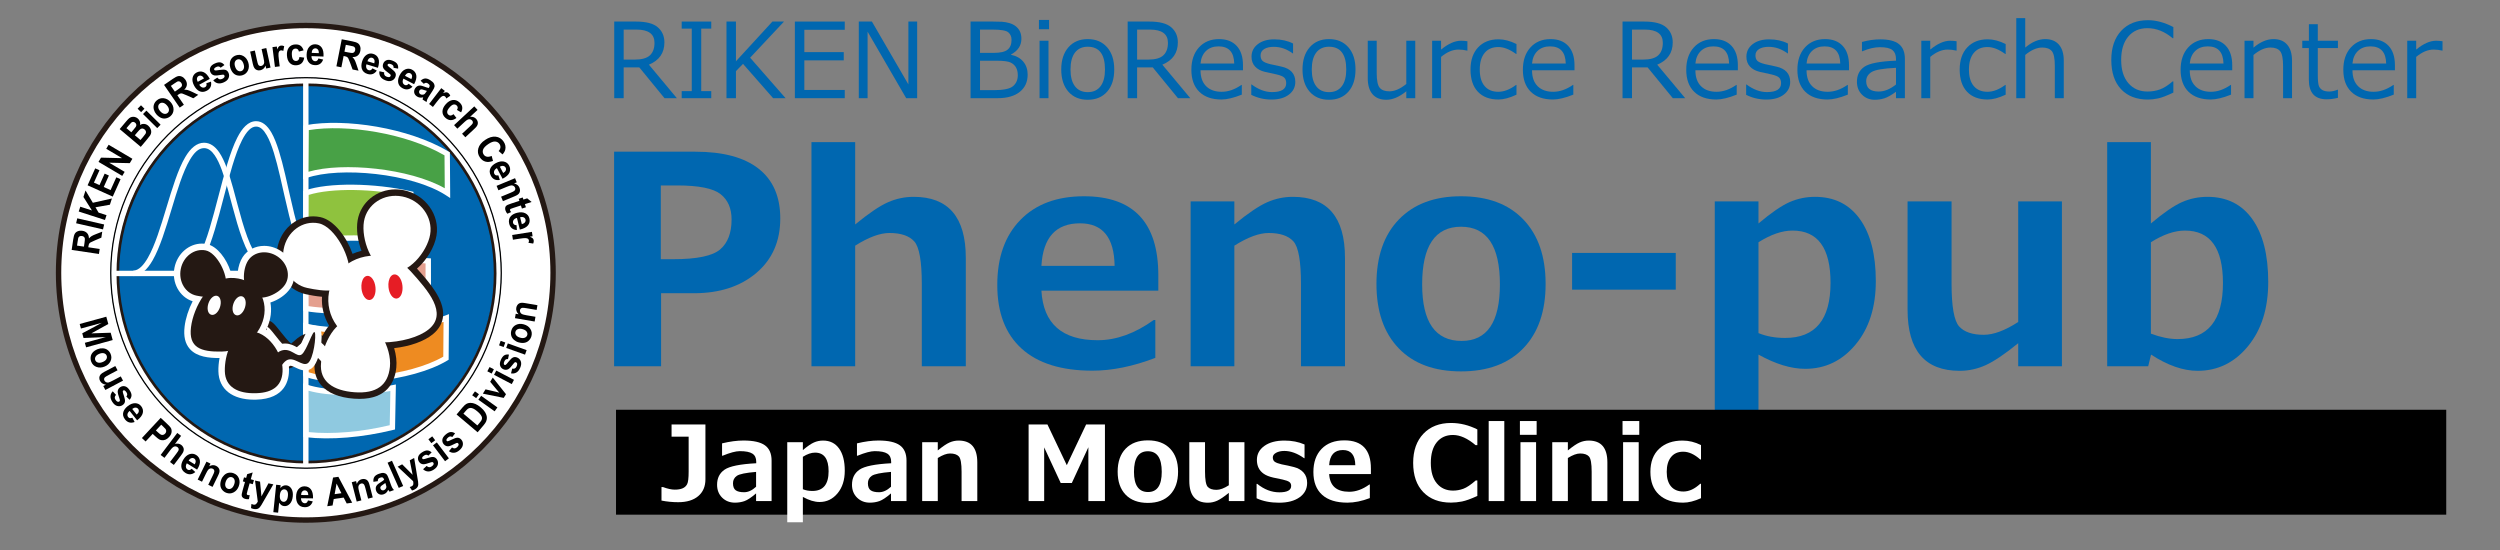 <?xml version="1.0" encoding="UTF-8" standalone="no"?>
<!DOCTYPE svg PUBLIC "-//W3C//DTD SVG 1.1//EN" "http://www.w3.org/Graphics/SVG/1.1/DTD/svg11.dtd">
<svg width="100%" height="100%" viewBox="0 0 2500 550" version="1.1" xmlns="http://www.w3.org/2000/svg" xmlns:xlink="http://www.w3.org/1999/xlink" xml:space="preserve" xmlns:serif="http://www.serif.com/" style="fill-rule:evenodd;clip-rule:evenodd;stroke-linejoin:round;stroke-miterlimit:2;">
    <rect x="0" y="0" width="2500" height="550" fill="#808080" stroke="none"/>
    <g id="ロゴ" transform="matrix(2.695,0,0,2.695,-831.985,-529.509)">
        <g id="背景">
            <g transform="matrix(0,-1,-1,0,422.192,205.944)">
                <path d="M-91.75,-91.75C-142.423,-91.75 -183.5,-50.672 -183.5,0C-183.5,50.671 -142.423,91.75 -91.75,91.75C-41.078,91.75 0,50.671 0,0C0,-50.672 -41.078,-91.75 -91.75,-91.75" style="fill:white;fill-rule:nonzero;"/>
            </g>
            <g transform="matrix(0,-1,-1,0,422.192,205.944)">
                <path d="M-91.75,-92.75C-40.56,-92.75 1,-51.19 1,0C1,51.19 -40.56,92.75 -91.75,92.75C-142.94,92.75 -184.5,51.19 -184.5,0C-184.5,-51.19 -142.94,-92.75 -91.75,-92.75ZM-91.75,-90.75C-141.836,-90.75 -182.5,-50.086 -182.5,0C-182.5,50.086 -141.836,90.75 -91.75,90.75C-41.664,90.75 -1,50.086 -1,0C-1,-50.086 -41.664,-90.75 -91.75,-90.75Z" style="fill:rgb(36,24,19);"/>
            </g>
            <g transform="matrix(0,-1,-1,0,422.2,227.7)">
                <path d="M-70,-70C-108.661,-70 -140,-38.66 -140,0C-140,38.66 -108.661,70 -70,70C-31.34,70 0,38.66 0,0C0,-38.66 -31.34,-70 -70,-70" style="fill:rgb(0,103,176);fill-rule:nonzero;"/>
            </g>
            <g transform="matrix(0,-1,-1,0,422.442,227.943)">
                <path d="M-70,-70.5C-31.09,-70.5 0.5,-38.91 0.5,0C0.5,38.91 -31.09,70.5 -70,70.5C-108.91,70.5 -140.5,38.91 -140.5,0C-140.5,-38.91 -108.91,-70.5 -70,-70.5ZM-70,-69.5C-108.358,-69.5 -139.5,-38.358 -139.5,0C-139.5,38.358 -108.358,69.5 -70,69.5C-31.642,69.5 -0.5,38.358 -0.5,0C-0.5,-38.358 -31.642,-69.5 -70,-69.5Z" style="fill:rgb(36,24,19);"/>
            </g>
            <g transform="matrix(0.812,0,0,1,352.19,297.943)">
                <rect x="-1.219" y="-1" width="87.437" height="2" style="fill:white;"/>
            </g>
        </g>
        <g id="散布図">
            <g transform="matrix(1,0,0,1,358.206,250.443)">
                <path d="M0.082,48.497C2.783,48.274 5.126,46.128 7.117,42.676C9.834,37.967 12.014,30.795 14.17,23.664C16.276,16.699 18.358,9.774 20.962,5.351C22.499,2.742 24.143,1 26.218,1C27.809,1 29.069,2.048 30.196,3.693C32.166,6.568 33.643,11.205 35.079,16.379C37.304,24.398 39.398,33.68 42.763,40.023C45.169,44.557 48.257,47.606 52.341,47.995L52.531,46.005C49.064,45.674 46.572,42.934 44.53,39.085C41.224,32.853 39.193,23.724 37.006,15.845C35.501,10.421 33.911,5.576 31.846,2.563C30.283,0.281 28.425,-1 26.218,-1C23.546,-1 21.217,0.977 19.239,4.337C16.571,8.866 14.413,15.951 12.256,23.086C10.148,30.055 8.04,37.073 5.385,41.676C3.794,44.433 2.075,46.326 -0.082,46.503L0.082,48.497Z" style="fill:white;"/>
            </g>
            <g transform="matrix(1,0,0,1,377.524,243.035)">
                <path d="M0.097,55.474C2.79,55.212 5.161,52.734 7.146,48.742C9.856,43.293 12.029,34.997 14.18,26.752C16.292,18.657 18.381,10.613 20.992,5.475C21.811,3.862 22.675,2.546 23.62,1.64C24.425,0.869 25.275,0.408 26.218,0.408C27.807,0.408 29.03,1.667 30.155,3.613C32.136,7.037 33.625,12.555 35.068,18.718C37.289,28.194 39.376,39.166 42.734,46.661C45.133,52.016 48.251,55.605 52.324,56.065L52.548,54.077C49.069,53.684 46.608,50.418 44.559,45.844C41.245,38.447 39.207,27.613 37.016,18.261C35.519,11.872 33.94,6.162 31.886,2.612C30.322,-0.093 28.427,-1.592 26.218,-1.592C24.787,-1.592 23.458,-0.975 22.236,0.196C21.155,1.232 20.146,2.723 19.209,4.569C16.548,9.805 14.397,17.997 12.245,26.247C10.133,34.345 8.017,42.499 5.355,47.851C4.513,49.545 3.622,50.949 2.647,51.952C1.798,52.827 0.899,53.386 -0.097,53.484L0.097,55.474Z" style="fill:white;"/>
            </g>
        </g>
        <g id="横棒グラフ">
            <g transform="matrix(3.4885e-18,-0.946,-1.003,3.4885e-18,496.408,297.943)">
                <rect x="-75.057" y="73" width="150.114" height="2" style="fill:white;"/>
            </g>
            <g transform="matrix(0.419,-0.908,-0.908,-0.419,471.664,236.44)">
                <path d="M-27.463,-16.075C-25.283,-0.965 -34.367,24.903 -43.551,34.399C-38.162,36.85 -32.795,39.281 -27.463,41.687C-19.036,29.724 -12.501,7.012 -14.291,-9.884C-18.646,-11.939 -23.04,-14.005 -27.463,-16.075Z" style="fill:rgb(72,161,70);fill-rule:nonzero;"/>
            </g>
            <g transform="matrix(0.419,-0.908,-0.908,-0.419,471.664,236.44)">
                <path d="M-28.718,-17.766L-27.039,-16.98C-22.616,-14.91 -18.22,-12.844 -13.864,-10.788L-13.356,-10.548L-13.297,-9.989C-11.483,7.13 -18.107,30.142 -26.646,42.263L-27.122,42.938L-27.875,42.599C-33.207,40.192 -38.575,37.761 -43.965,35.309L-45.255,34.723L-44.27,33.704C-35.239,24.365 -26.309,-1.074 -28.453,-15.932L-28.718,-17.766ZM-15.23,-9.221C-13.692,7.073 -19.816,28.597 -27.813,40.432C-32.48,38.325 -37.174,36.199 -41.885,34.058C-33.24,24.085 -25.008,0.58 -26.269,-14.411C-22.566,-12.677 -18.885,-10.945 -15.23,-9.221Z" style="fill:white;"/>
            </g>
            <g transform="matrix(0.414,-0.91,-0.91,-0.414,459.302,261.985)">
                <path d="M-20.898,-11.784C-25.247,1.219 -32.525,17.318 -37.201,23.859C-31.755,26.324 -26.316,28.773 -20.898,31.207C-14.652,24.668 -7.888,9.17 -5.126,-4.356C-10.176,-6.773 -15.48,-9.271 -20.898,-11.784Z" style="fill:rgb(143,194,62);fill-rule:nonzero;"/>
            </g>
            <g transform="matrix(0.414,-0.91,-0.91,-0.414,459.302,261.985)">
                <path d="M-21.492,-13.161L-20.477,-12.691C-15.056,-10.176 -9.748,-7.677 -4.694,-5.258L-3.99,-4.921L-4.146,-4.156C-6.947,9.562 -13.84,25.266 -20.175,31.898L-20.663,32.409L-21.308,32.119C-26.727,29.685 -32.167,27.235 -37.613,24.77L-38.722,24.268L-38.014,23.278C-33.374,16.786 -26.162,0.804 -21.846,-12.101L-21.492,-13.161ZM-6.266,-3.792C-9.006,9.01 -15.241,23.414 -21.144,30C-25.984,27.826 -30.84,25.639 -35.7,23.44C-31.119,16.52 -24.507,1.867 -20.308,-10.407C-15.497,-8.172 -10.784,-5.952 -6.266,-3.792Z" style="fill:white;"/>
            </g>
            <g transform="matrix(0.356,-0.934,-0.934,-0.356,460.408,284.013)">
                <path d="M-22,-16.076C-28.825,-3.789 -37.076,16.98 -38.763,26.107C-33.182,28.246 -27.589,30.381 -22,32.508C-17.985,24.377 -10.107,3.299 -6.095,-10.05C-11.383,-12.093 -16.719,-14.114 -22,-16.076Z" style="fill:rgb(228,159,142);fill-rule:nonzero;"/>
            </g>
            <g transform="matrix(0.356,-0.934,-0.934,-0.356,460.408,284.013)">
                <path d="M-22.458,-17.313L-21.652,-17.014C-16.367,-15.05 -11.026,-13.028 -5.734,-10.983L-4.871,-10.649L-5.137,-9.762C-9.164,3.635 -17.073,24.79 -21.104,32.951L-21.506,33.766L-22.356,33.442C-27.946,31.315 -33.539,29.18 -39.121,27.04L-39.897,26.743L-39.746,25.925C-38.047,16.733 -29.747,-4.188 -22.875,-16.562L-22.458,-17.313ZM-7.321,-9.451C-11.259,3.443 -18.49,22.821 -22.501,31.247C-27.542,29.328 -32.585,27.403 -37.618,25.474C-35.673,16.239 -28.035,-2.921 -21.54,-14.838C-16.815,-13.079 -12.051,-11.275 -7.321,-9.451Z" style="fill:white;"/>
            </g>
            <g transform="matrix(0.223,-0.975,-0.975,-0.223,456.316,302.3)">
                <path d="M-22.421,-23.463C-32.983,-12.545 -41.26,12.991 -39.801,25.817C-34.033,27.168 -28.236,28.522 -22.421,29.869C-22.801,18.44 -15.125,-9.525 -7.876,-20.248C-12.755,-21.341 -17.61,-22.413 -22.421,-23.463Z" style="fill:rgb(238,139,33);fill-rule:nonzero;"/>
            </g>
            <g transform="matrix(0.223,-0.975,-0.975,-0.223,456.316,302.3)">
                <path d="M-22.752,-24.559L-22.208,-24.44C-17.395,-23.39 -12.538,-22.317 -7.657,-21.224L-6.225,-20.903L-7.047,-19.688C-14.211,-9.091 -21.797,18.542 -21.421,29.836L-21.378,31.137L-22.646,30.843C-28.462,29.496 -34.26,28.142 -40.029,26.791L-40.715,26.63L-40.794,25.93C-42.277,12.895 -33.874,-13.062 -23.14,-24.159L-22.752,-24.559ZM-9.489,-19.583C-16.321,-8.392 -23.261,16.804 -23.43,28.608C-28.596,27.411 -33.747,26.208 -38.875,25.007C-39.933,12.344 -32.103,-11.614 -22.083,-22.366C-17.913,-21.455 -13.71,-20.527 -9.489,-19.583Z" style="fill:white;"/>
            </g>
            <g transform="matrix(0.422,-0.907,-0.907,-0.422,450.196,337.374)">
                <path d="M-14.284,-11.18C-21.523,-2.184 -27.352,8.061 -30.196,16.689C-24.935,19.196 -19.624,21.714 -14.284,24.239C-13.366,16.104 -7.952,4.488 -0.848,-5.238C-5.745,-7.432 -10.279,-9.438 -14.284,-11.18Z" style="fill:rgb(143,201,224);fill-rule:nonzero;"/>
            </g>
            <g transform="matrix(0.422,-0.907,-0.907,-0.422,450.196,337.374)">
                <path d="M-14.584,-12.402L-13.885,-12.097C-9.877,-10.353 -5.339,-8.346 -0.439,-6.151L0.688,-5.645L-0.041,-4.648C-7.033,4.924 -12.387,16.344 -13.29,24.351L-13.447,25.74L-14.711,25.143C-20.053,22.618 -25.364,20.099 -30.626,17.591L-31.421,17.212L-31.146,16.375C-28.27,7.652 -22.383,-2.711 -15.063,-11.807L-14.584,-12.402ZM-15.086,22.753C-19.74,20.552 -24.37,18.356 -28.963,16.168C-26.125,8.007 -20.689,-1.497 -13.981,-9.957C-10.465,-8.424 -6.561,-6.698 -2.377,-4.826C-8.85,4.299 -13.794,14.878 -15.086,22.753Z" style="fill:white;"/>
            </g>
        </g>
        <g id="アルビノマウス">
            <g transform="matrix(1,0,0,1,463.436,315.079)">
                <path d="M0,-18.924C3.63,-22.085 6.519,-26.866 7.246,-31.192C8.543,-38.892 3.065,-46.447 -4.963,-48.033C-5.96,-48.23 -6.974,-48.33 -7.976,-48.33C-14.996,-48.33 -20.905,-43.495 -22.027,-36.833C-22.592,-33.475 -22.031,-29.304 -20.588,-25.537C-21.73,-25.257 -22.843,-24.88 -23.91,-24.411C-26.07,-30.621 -30.733,-36.952 -35.889,-38.048C-36.753,-38.231 -37.636,-38.324 -38.513,-38.324C-44.981,-38.324 -50.582,-33.344 -51.831,-26.483C-53.261,-18.622 -48.509,-10.97 -41.238,-9.425C-39.651,-9.087 -37.47,-8.665 -35.237,-8.485C-35.476,-4.758 -34.566,-1.029 -32.618,2.218C-33.619,3.437 -34.427,4.751 -35.07,6.009C-36.072,5.428 -37.131,5.084 -38.239,4.98C-41.929,4.637 -44.197,6.698 -45.664,8.021C-45.972,8.3 -46.407,8.693 -46.685,8.882C-47.639,8.239 -49.643,5.711 -50.639,4.453C-52.882,1.623 -53.906,0.331 -55.547,0.331C-56.686,0.331 -57.655,1.045 -58.016,2.146C-58.653,4.079 -57.02,8.161 -55.99,10.422C-54.057,14.665 -52.068,17.193 -50.079,17.935C-49.559,18.13 -49.016,18.228 -48.466,18.228C-46.526,18.228 -44.997,17.041 -43.648,15.993C-42.661,15.226 -41.64,14.434 -40.871,14.434C-40.72,14.434 -40.565,14.464 -40.401,14.525C-40.012,14.671 -39.226,15.091 -38.007,16.303C-38.216,19.435 -37.403,22.114 -35.589,24.27C-33.1,27.227 -28.96,28.93 -23.282,29.335C-22.611,29.382 -21.953,29.406 -21.325,29.406L-21.324,29.406C-11.006,29.406 -8.201,23.079 -7.666,17.772C-7.442,15.563 -7.731,13.056 -8.469,10.581C-2.547,9.909 2.669,8.06 5.878,5.433C8.21,3.525 9.494,1.217 9.692,-1.427C10.145,-7.461 4.661,-13.763 0,-18.924" style="fill:rgb(36,24,19);fill-rule:nonzero;"/>
            </g>
            <g transform="matrix(-0.194,0.981,0.981,0.194,463.062,272.235)">
                <path d="M10.024,-17.691C16.56,-17.506 26.527,-11.621 26.528,-4.708C26.528,2.206 16.561,7.53 10.024,7.345C3.486,7.161 -1.812,1.407 -1.813,-5.507C-1.814,-12.418 3.487,-17.875 10.024,-17.691" style="fill:white;fill-rule:nonzero;"/>
            </g>
            <g transform="matrix(-0.984,-0.179,-0.179,0.984,422.935,304.084)">
                <path d="M0.373,-25.053C-5.788,-24.872 -14.19,-14.346 -14.19,-7.625C-14.19,-0.901 -5.787,-0.528 0.373,-0.71C6.536,-0.893 11.53,-6.489 11.53,-13.21C11.529,-19.932 6.533,-25.235 0.373,-25.053" style="fill:white;fill-rule:nonzero;"/>
            </g>
            <g transform="matrix(0.633,0.774,0.774,-0.633,432.378,301.49)">
                <path d="M14.878,-9.019C24.299,-8.55 35.729,7.143 35.728,16.534C35.73,25.923 24.302,25.455 14.878,24.989C5.457,24.518 -2.178,16.529 -2.183,7.136C-2.179,-2.254 5.458,-9.488 14.878,-9.019" style="fill:white;fill-rule:nonzero;"/>
            </g>
            <g transform="matrix(1,0.023,0.023,-1,440.01,342.02)">
                <path d="M0.314,-0.003C8.275,-0.384 12.626,2.777 13.164,9.715C13.705,16.653 8.275,26.865 0.314,27.246C-7.65,27.628 -11.865,17.573 -12.409,10.635C-12.947,3.695 -7.65,0.379 0.314,-0.003" style="fill:white;fill-rule:nonzero;"/>
            </g>
            <g transform="matrix(1,0,0,1,432.267,323.175)">
                <path d="M0,7.174C0,7.174 -2.391,-0.281 -7.289,-0.738C-12.19,-1.191 -13.567,4.246 -16.276,3.084C-18.988,1.92 -24.087,-6.699 -24.578,-5.203C-25.07,-3.709 -21.104,6.471 -18.074,7.602C-15.044,8.733 -12.438,2.686 -8.396,4.192C-4.358,5.698 0.371,13.873 0.371,13.873" style="fill:white;fill-rule:nonzero;"/>
            </g>
            <g transform="matrix(1,0,0,1,458.048,302.905)">
                <path d="M0,-0.391C-0.256,-2.891 -1.61,-4.753 -3.057,-4.599C-3.532,-4.551 -3.971,-4.294 -4.323,-3.86C-5.024,-2.997 -5.354,-1.462 -5.187,0.146C-4.938,2.549 -3.697,4.362 -2.299,4.362L-2.298,4.362C-2.242,4.362 -2.187,4.359 -2.13,4.353C-1.376,4.275 -0.745,3.696 -0.354,2.723C-0.007,1.856 0.119,0.75 0,-0.391" style="fill:rgb(230,29,37);fill-rule:nonzero;"/>
            </g>
            <g transform="matrix(1,0,0,1,444.977,307.653)">
                <path d="M0,-8.811C-0.476,-8.762 -0.913,-8.506 -1.267,-8.072C-1.967,-7.209 -2.299,-5.675 -2.131,-4.067C-1.882,-1.664 -0.641,0.149 0.758,0.149C0.813,0.149 0.869,0.146 0.926,0.14C1.68,0.062 2.311,-0.517 2.701,-1.49C3.05,-2.356 3.176,-3.462 3.057,-4.605C2.8,-7.104 1.427,-8.96 0,-8.811" style="fill:rgb(230,29,37);fill-rule:nonzero;"/>
            </g>
        </g>
        <g id="ブラックマウス">
            <g transform="matrix(1,0,0,1,427.547,313.087)">
                <path d="M0,5.474C-0.476,4.679 -1.298,4.204 -2.2,4.204C-4.125,4.204 -4.842,5.828 -6.144,8.775C-6.625,9.864 -7.453,11.74 -8.016,12.608C-8.184,12.517 -8.368,12.411 -8.525,12.323C-9.611,11.703 -11.098,10.854 -13.035,10.854C-13.587,10.854 -14.142,10.925 -14.69,11.066C-16.174,8.781 -18.023,6.94 -20.063,5.708C-19.178,3.945 -18.602,2.076 -18.371,0.194C-18.181,-1.364 -18.225,-2.887 -18.5,-4.36C-15.472,-5.319 -12.587,-7.338 -11.042,-9.725C-8.167,-14.17 -9.806,-20.364 -14.697,-23.534C-16.558,-24.738 -18.673,-25.376 -20.814,-25.376C-24.122,-25.376 -27.103,-23.82 -28.787,-21.216C-29.747,-19.733 -30.383,-17.766 -30.618,-15.692C-31.385,-15.803 -32.165,-15.859 -32.954,-15.859L-33.26,-15.856C-34.742,-20.532 -38.235,-25.281 -42.078,-26.042C-42.678,-26.161 -43.291,-26.221 -43.9,-26.221C-48.779,-26.221 -53.068,-22.452 -54.098,-17.259C-55.196,-11.713 -52.209,-6.364 -47.346,-4.819C-48.89,-1.799 -49.964,1.523 -50.332,4.536C-50.776,8.175 -50.141,10.906 -48.39,12.883C-45.755,15.86 -41.194,16.242 -37.515,16.242C-37.466,16.242 -37.417,16.242 -37.367,16.241C-37.683,17.889 -37.831,19.574 -37.794,21.187C-37.641,27.766 -32.688,31.695 -24.544,31.695C-24.307,31.695 -24.067,31.692 -23.825,31.685C-12.957,31.406 -11.492,24.408 -11.587,20.261C-11.592,20.006 -11.608,19.743 -11.635,19.463C-11.496,19.32 -11.391,19.237 -11.324,19.19C-11.216,19.116 -11.153,19.102 -11.06,19.102C-10.598,19.102 -9.808,19.478 -9.112,19.809C-8.083,20.298 -6.916,20.854 -5.624,20.854C-4.751,20.854 -3.951,20.606 -3.248,20.117C-0.121,17.939 1.373,7.765 0,5.474" style="fill:white;fill-rule:nonzero;"/>
            </g>
            <g transform="matrix(-0.993,-0.121,-0.121,0.993,390.434,326.693)">
                <path d="M-0.569,-27.344C7.174,-26.243 11.83,-15 11.831,-7.403C11.832,0.196 7.173,1.269 -0.569,0.17C-8.31,-0.934 -14.589,-7.986 -14.591,-15.583C-14.591,-23.179 -8.313,-28.444 -0.569,-27.344" style="fill:rgb(36,24,19);fill-rule:nonzero;"/>
            </g>
            <g transform="matrix(-0.544,0.839,0.839,0.544,415.927,296.212)">
                <path d="M5.689,-14.38C9.675,-14.377 15.751,-10.71 15.751,-6.193C15.75,-1.673 9.676,1.986 5.689,1.984C1.704,1.981 -1.526,-1.684 -1.527,-6.202C-1.526,-10.721 1.704,-14.382 5.689,-14.38" style="fill:rgb(36,24,19);fill-rule:nonzero;"/>
            </g>
            <g transform="matrix(-0.981,-0.194,-0.194,0.981,381.641,306.55)">
                <path d="M0.034,-17.489C-4.217,-17.489 -10.012,-10.258 -10.013,-5.53C-10.011,-0.804 -4.215,-0.366 0.034,-0.366C4.285,-0.366 7.73,-4.2 7.731,-8.928C7.729,-13.656 4.285,-17.489 0.034,-17.489" style="fill:rgb(36,24,19);fill-rule:nonzero;"/>
            </g>
            <g transform="matrix(0.995,-0.1,-0.1,-0.995,404.8,342.247)">
                <path d="M-1.148,-0.023C5.517,-0.518 9.158,2.064 9.61,7.926C10.064,13.785 5.517,22.546 -1.148,23.039C-7.813,23.532 -11.342,15.112 -11.795,9.251C-12.246,3.387 -7.814,0.468 -1.148,-0.023" style="fill:rgb(36,24,19);fill-rule:nonzero;"/>
            </g>
            <g transform="matrix(1,0,0,1,408.979,324.111)">
                <path d="M0,10.156C0,10.156 0.42,3.744 4.096,2.469C7.771,1.191 9.861,5.287 11.719,3.851C13.578,2.416 15.857,-5.43 16.518,-4.324C17.18,-3.219 16.064,5.664 13.955,7.133C11.844,8.601 8.695,4.248 5.881,6.205C3.066,8.164 0.984,15.586 0.984,15.586" style="fill:rgb(36,24,19);fill-rule:nonzero;"/>
            </g>
            <g transform="matrix(1,0,0,1,389.335,312.948)">
                <path d="M0,-6.68C-1.187,-7.062 -2.654,-5.821 -3.289,-3.889C-3.58,-3.003 -3.66,-2.099 -3.516,-1.344C-3.352,-0.484 -2.917,0.103 -2.29,0.308C-2.139,0.357 -1.981,0.382 -1.82,0.382C-0.713,0.382 0.446,-0.795 0.999,-2.481C1.642,-4.441 1.203,-6.284 0,-6.68" style="fill:white;fill-rule:nonzero;"/>
            </g>
            <g transform="matrix(1,0,0,1,399.815,311.467)">
                <path d="M0,-3.365C-0.164,-4.225 -0.599,-4.812 -1.226,-5.017C-2.408,-5.407 -3.882,-4.161 -4.517,-2.227C-4.807,-1.343 -4.887,-0.439 -4.743,0.316C-4.579,1.176 -4.144,1.762 -3.519,1.967C-3.367,2.017 -3.208,2.042 -3.045,2.042C-1.94,2.042 -0.782,0.864 -0.229,-0.821C0.062,-1.707 0.144,-2.61 0,-3.365" style="fill:white;fill-rule:nonzero;"/>
            </g>
        </g>
        <g transform="matrix(-1.4144e-32,-1.035,-1.035,-1.39591e-32,422.259,225.302)">
            <path d="M-70,-70.045C-108.659,-70.045 -140.045,-38.659 -140.045,0C-140.045,38.659 -108.659,70.045 -70,70.045C-31.341,70.045 0.045,38.659 0.045,0C0.045,-38.659 -31.341,-70.045 -70,-70.045ZM-70,-69.955C-31.391,-69.955 -0.045,-38.609 -0.045,0C-0.045,38.609 -31.391,69.955 -70,69.955C-108.609,69.955 -139.955,38.609 -139.955,0C-139.955,-38.609 -108.609,-69.955 -70,-69.955Z" style="fill:rgb(0,48,86);stroke:black;stroke-width:0.36px;"/>
        </g>
        <g id="_-Mouse-Phenotype-Analysis-Division" serif:id="①Mouse Phenotype Analysis Division" transform="matrix(-1.46863e-06,-1.172,1.169,-1.4649e-06,422.628,216.037)">
            <path d="M-63.718,-66.04L-62.439,-74.699L-59.103,-74.204C-58.263,-74.08 -57.665,-73.911 -57.308,-73.699C-56.951,-73.487 -56.687,-73.166 -56.517,-72.734C-56.347,-72.302 -56.3,-71.831 -56.376,-71.319C-56.472,-70.669 -56.724,-70.158 -57.133,-69.786C-57.542,-69.414 -58.099,-69.224 -58.804,-69.216C-58.494,-68.945 -58.247,-68.661 -58.063,-68.364C-57.879,-68.067 -57.647,-67.554 -57.368,-66.824L-56.658,-64.993L-58.554,-65.274L-59.423,-67.328C-59.73,-68.062 -59.946,-68.528 -60.07,-68.725C-60.194,-68.923 -60.335,-69.066 -60.494,-69.156C-60.652,-69.246 -60.913,-69.318 -61.277,-69.372L-61.599,-69.42L-62.132,-65.805L-63.718,-66.04ZM-61.395,-70.802L-60.222,-70.628C-59.461,-70.515 -58.981,-70.48 -58.781,-70.523C-58.582,-70.566 -58.415,-70.666 -58.283,-70.823C-58.15,-70.98 -58.064,-71.189 -58.026,-71.449C-57.983,-71.74 -58.019,-71.986 -58.133,-72.186C-58.248,-72.386 -58.43,-72.529 -58.68,-72.614C-58.806,-72.653 -59.19,-72.72 -59.833,-72.816L-61.07,-72.999L-61.395,-70.802Z" style="fill-rule:nonzero;"/>
            <path d="M-55.94,-64.748L-53.997,-73.282L-52.435,-72.925L-54.377,-64.391L-55.94,-64.748Z" style="fill-rule:nonzero;"/>
            <path d="M-52.962,-64.128L-50.277,-72.457L-48.752,-71.963L-49.945,-68.264L-45.671,-70.965L-43.621,-70.3L-47.511,-67.978L-46.151,-61.921L-48.125,-62.561L-48.941,-67.142L-50.626,-66.151L-51.437,-63.634L-52.962,-64.128Z" style="fill-rule:nonzero;"/>
            <path d="M-45.557,-61.658L-41.977,-69.642L-36.609,-67.223L-37.215,-65.872L-41.121,-67.633L-41.915,-65.863L-38.28,-64.224L-38.883,-62.879L-42.518,-64.518L-43.492,-62.345L-39.448,-60.522L-40.051,-59.177L-45.557,-61.658Z" style="fill-rule:nonzero;"/>
            <path d="M-39.001,-58.639L-34.56,-66.176L-33.218,-65.381L-33.386,-58.691L-30.421,-63.724L-29.139,-62.965L-33.579,-55.428L-34.964,-56.248L-34.823,-62.795L-37.719,-57.88L-39.001,-58.639Z" style="fill-rule:nonzero;"/>
            <path d="M-24.183,-59.458L-21.756,-57.408C-21.276,-57.002 -20.937,-56.677 -20.738,-56.434C-20.539,-56.19 -20.405,-55.92 -20.337,-55.622C-20.268,-55.325 -20.269,-55.007 -20.341,-54.67C-20.412,-54.332 -20.57,-54.018 -20.813,-53.729C-21.076,-53.416 -21.395,-53.193 -21.768,-53.06C-22.141,-52.928 -22.514,-52.907 -22.886,-52.998C-22.616,-52.567 -22.502,-52.124 -22.544,-51.67C-22.586,-51.216 -22.769,-50.796 -23.094,-50.409C-23.35,-50.105 -23.663,-49.863 -24.033,-49.684C-24.403,-49.505 -24.772,-49.423 -25.138,-49.439C-25.505,-49.454 -25.868,-49.58 -26.227,-49.816C-26.452,-49.964 -26.957,-50.365 -27.743,-51.019L-29.809,-52.764L-24.183,-59.458ZM-23.894,-57.308L-25.195,-55.76L-24.392,-55.082C-23.914,-54.678 -23.611,-54.435 -23.482,-54.353C-23.249,-54.203 -23.017,-54.143 -22.786,-54.174C-22.555,-54.205 -22.348,-54.329 -22.166,-54.545C-21.992,-54.752 -21.903,-54.964 -21.898,-55.181C-21.892,-55.397 -21.98,-55.606 -22.161,-55.806C-22.27,-55.924 -22.613,-56.226 -23.19,-56.714L-23.894,-57.308ZM-26.131,-54.646L-27.636,-52.857L-26.501,-51.898C-26.06,-51.525 -25.768,-51.302 -25.626,-51.229C-25.413,-51.112 -25.19,-51.075 -24.957,-51.12C-24.723,-51.165 -24.507,-51.306 -24.307,-51.543C-24.138,-51.744 -24.039,-51.952 -24.01,-52.167C-23.98,-52.381 -24.022,-52.591 -24.136,-52.796C-24.249,-53.001 -24.584,-53.339 -25.142,-53.81L-26.131,-54.646Z" style="fill-rule:nonzero;"/>
            <path d="M-18.816,-52.663L-17.727,-53.766L-16.645,-52.693L-17.735,-51.59L-18.816,-52.663ZM-23.87,-47.545L-19.419,-52.052L-18.338,-50.979L-22.788,-46.472L-23.87,-47.545Z" style="fill-rule:nonzero;"/>
            <path d="M-19.483,-47.821C-19.064,-48.187 -18.577,-48.448 -18.021,-48.602C-17.465,-48.756 -16.934,-48.751 -16.428,-48.587C-15.921,-48.422 -15.483,-48.127 -15.113,-47.702C-14.541,-47.044 -14.307,-46.301 -14.41,-45.471C-14.513,-44.642 -14.922,-43.915 -15.638,-43.289C-16.359,-42.659 -17.141,-42.349 -17.985,-42.358C-18.828,-42.368 -19.529,-42.695 -20.089,-43.338C-20.435,-43.737 -20.667,-44.203 -20.783,-44.737C-20.9,-45.271 -20.85,-45.799 -20.632,-46.32C-20.414,-46.842 -20.031,-47.342 -19.483,-47.821ZM-18.526,-46.584C-18.999,-46.171 -19.272,-45.752 -19.345,-45.327C-19.419,-44.903 -19.325,-44.541 -19.064,-44.241C-18.804,-43.941 -18.459,-43.799 -18.031,-43.816C-17.603,-43.832 -17.149,-44.05 -16.67,-44.468C-16.204,-44.876 -15.933,-45.292 -15.858,-45.714C-15.783,-46.137 -15.876,-46.499 -16.137,-46.799C-16.398,-47.099 -16.743,-47.242 -17.173,-47.226C-17.602,-47.211 -18.053,-46.997 -18.526,-46.584Z" style="fill-rule:nonzero;"/>
            <path d="M-17.381,-40.406L-10.191,-45.372L-8.277,-42.587C-7.796,-41.886 -7.511,-41.333 -7.422,-40.926C-7.333,-40.52 -7.388,-40.107 -7.587,-39.688C-7.787,-39.27 -8.099,-38.913 -8.524,-38.62C-9.063,-38.247 -9.608,-38.084 -10.158,-38.13C-10.708,-38.177 -11.227,-38.456 -11.714,-38.968C-11.7,-38.555 -11.739,-38.18 -11.83,-37.843C-11.921,-37.505 -12.138,-36.985 -12.48,-36.283L-13.333,-34.514L-14.42,-36.097L-13.513,-38.134C-13.187,-38.86 -12.995,-39.336 -12.935,-39.561C-12.876,-39.787 -12.867,-39.988 -12.909,-40.166C-12.951,-40.343 -13.077,-40.584 -13.286,-40.888L-13.47,-41.156L-16.472,-39.083L-17.381,-40.406ZM-12.323,-41.948L-11.65,-40.969C-11.214,-40.335 -10.912,-39.959 -10.745,-39.841C-10.577,-39.724 -10.391,-39.67 -10.186,-39.68C-9.98,-39.69 -9.77,-39.77 -9.554,-39.919C-9.312,-40.086 -9.157,-40.28 -9.089,-40.5C-9.021,-40.721 -9.041,-40.952 -9.15,-41.193C-9.207,-41.312 -9.42,-41.639 -9.788,-42.176L-10.498,-43.208L-12.323,-41.948Z" style="fill-rule:nonzero;"/>
            <path d="M-9.649,-31.939L-9.161,-30.473C-9.79,-30.348 -10.346,-30.392 -10.83,-30.606C-11.313,-30.82 -11.707,-31.205 -12.012,-31.759C-12.496,-32.636 -12.539,-33.46 -12.142,-34.23C-11.822,-34.841 -11.277,-35.36 -10.509,-35.785C-9.592,-36.293 -8.753,-36.473 -7.992,-36.324C-7.232,-36.174 -6.668,-35.765 -6.299,-35.097C-5.886,-34.346 -5.831,-33.603 -6.136,-32.868C-6.441,-32.133 -7.16,-31.464 -8.293,-30.861L-10.136,-34.206C-10.565,-33.956 -10.844,-33.661 -10.972,-33.321C-11.1,-32.982 -11.079,-32.658 -10.91,-32.351C-10.795,-32.142 -10.635,-32.001 -10.432,-31.928C-10.228,-31.854 -9.967,-31.858 -9.649,-31.939ZM-8.126,-32.684C-7.708,-32.928 -7.44,-33.206 -7.324,-33.518C-7.208,-33.831 -7.225,-34.123 -7.376,-34.395C-7.536,-34.687 -7.785,-34.863 -8.123,-34.924C-8.46,-34.985 -8.828,-34.904 -9.226,-34.679L-8.126,-32.684Z" style="fill-rule:nonzero;"/>
            <path d="M-8.723,-29.757L-7.875,-28.459C-8.146,-28.268 -8.32,-28.048 -8.394,-27.798C-8.469,-27.547 -8.434,-27.258 -8.291,-26.93C-8.132,-26.569 -7.94,-26.329 -7.715,-26.211C-7.56,-26.134 -7.396,-26.132 -7.226,-26.208C-7.109,-26.259 -7.028,-26.334 -6.98,-26.434C-6.938,-26.536 -6.939,-26.721 -6.983,-26.99C-7.204,-28.237 -7.268,-29.06 -7.175,-29.461C-7.046,-30.016 -6.703,-30.416 -6.147,-30.662C-5.645,-30.883 -5.144,-30.888 -4.644,-30.677C-4.144,-30.467 -3.728,-29.982 -3.395,-29.223C-3.079,-28.501 -2.972,-27.908 -3.077,-27.443C-3.181,-26.978 -3.456,-26.568 -3.904,-26.213L-4.748,-27.412C-4.547,-27.568 -4.422,-27.75 -4.371,-27.961C-4.32,-28.171 -4.358,-28.422 -4.486,-28.713C-4.647,-29.081 -4.819,-29.32 -5.001,-29.429C-5.128,-29.5 -5.254,-29.507 -5.382,-29.451C-5.491,-29.403 -5.563,-29.316 -5.599,-29.189C-5.645,-29.019 -5.598,-28.521 -5.458,-27.695C-5.317,-26.87 -5.317,-26.25 -5.456,-25.837C-5.601,-25.425 -5.917,-25.112 -6.404,-24.898C-6.935,-24.664 -7.48,-24.665 -8.038,-24.901C-8.597,-25.137 -9.05,-25.651 -9.397,-26.442C-9.713,-27.161 -9.802,-27.801 -9.666,-28.361C-9.53,-28.921 -9.216,-29.386 -8.723,-29.757Z" style="fill-rule:nonzero;"/>
            <path d="M-4.812,-24.334C-4.283,-24.506 -3.733,-24.555 -3.162,-24.479C-2.59,-24.403 -2.103,-24.19 -1.701,-23.84C-1.299,-23.49 -1.011,-23.047 -0.836,-22.51C-0.567,-21.681 -0.641,-20.905 -1.06,-20.182C-1.478,-19.459 -2.139,-18.95 -3.041,-18.655C-3.951,-18.358 -4.792,-18.379 -5.564,-18.718C-6.336,-19.058 -6.854,-19.634 -7.118,-20.446C-7.282,-20.948 -7.313,-21.468 -7.212,-22.005C-7.111,-22.542 -6.858,-23.008 -6.454,-23.403C-6.05,-23.798 -5.503,-24.108 -4.812,-24.334ZM-4.414,-22.82C-5.01,-22.625 -5.425,-22.346 -5.658,-21.985C-5.891,-21.623 -5.946,-21.253 -5.823,-20.875C-5.7,-20.496 -5.439,-20.231 -5.038,-20.078C-4.638,-19.925 -4.136,-19.947 -3.532,-20.145C-2.943,-20.337 -2.531,-20.613 -2.297,-20.973C-2.064,-21.333 -2.008,-21.702 -2.131,-22.081C-2.254,-22.459 -2.516,-22.726 -2.917,-22.88C-3.318,-23.035 -3.817,-23.014 -4.414,-22.82Z" style="fill-rule:nonzero;"/>
            <path d="M-5.008,-12.955L-4.082,-13.157C-4.457,-13.29 -4.775,-13.503 -5.038,-13.796C-5.301,-14.088 -5.472,-14.42 -5.553,-14.791C-5.635,-15.17 -5.618,-15.529 -5.501,-15.87C-5.384,-16.21 -5.175,-16.483 -4.874,-16.69C-4.574,-16.896 -4.132,-17.063 -3.551,-17.19L0.36,-18.044L0.684,-16.554L-2.156,-15.933C-3.025,-15.744 -3.551,-15.6 -3.735,-15.502C-3.919,-15.405 -4.053,-15.271 -4.136,-15.101C-4.219,-14.931 -4.236,-14.735 -4.188,-14.512C-4.132,-14.257 -4.006,-14.046 -3.809,-13.878C-3.612,-13.71 -3.392,-13.613 -3.149,-13.589C-2.906,-13.564 -2.342,-13.648 -1.458,-13.842L1.149,-14.411L1.473,-12.921L-4.707,-11.571L-5.008,-12.955Z" style="fill-rule:nonzero;"/>
            <path d="M-4.313,-8.663L-4.503,-10.176L1.773,-10.966L1.949,-9.561L1.057,-9.448C1.508,-9.261 1.813,-9.079 1.971,-8.904C2.129,-8.729 2.224,-8.519 2.254,-8.275C2.297,-7.931 2.235,-7.585 2.066,-7.239L0.559,-7.526C0.709,-7.803 0.77,-8.052 0.742,-8.271C0.716,-8.483 0.629,-8.654 0.483,-8.785C0.336,-8.916 0.09,-9.003 -0.255,-9.045C-0.601,-9.087 -1.307,-9.041 -2.375,-8.907L-4.313,-8.663Z" style="fill-rule:nonzero;"/>
            <path d="M0.742,-1.083L0.367,-2.569C0.694,-2.637 0.936,-2.764 1.093,-2.952C1.25,-3.139 1.321,-3.376 1.306,-3.661C1.287,-4.041 1.127,-4.336 0.828,-4.547C0.529,-4.758 0.042,-4.846 -0.632,-4.81C-1.381,-4.771 -1.905,-4.629 -2.202,-4.383C-2.499,-4.138 -2.638,-3.822 -2.618,-3.435C-2.603,-3.146 -2.5,-2.914 -2.31,-2.739C-2.12,-2.564 -1.803,-2.45 -1.359,-2.397L-1.561,-0.886C-2.323,-1.003 -2.907,-1.271 -3.315,-1.692C-3.722,-2.113 -3.945,-2.694 -3.984,-3.434C-4.027,-4.276 -3.771,-4.963 -3.214,-5.494C-2.657,-6.025 -1.863,-6.317 -0.832,-6.371C0.211,-6.425 1.036,-6.216 1.643,-5.744C2.25,-5.272 2.575,-4.608 2.62,-3.752C2.656,-3.05 2.52,-2.484 2.21,-2.053C1.9,-1.622 1.411,-1.299 0.742,-1.083Z" style="fill-rule:nonzero;"/>
            <path d="M-1.826,3.62L-2.161,5.128C-2.765,4.911 -3.219,4.585 -3.523,4.152C-3.827,3.719 -3.967,3.186 -3.944,2.554C-3.908,1.552 -3.522,0.824 -2.786,0.369C-2.197,0.01 -1.464,-0.153 -0.587,-0.121C0.461,-0.083 1.272,0.197 1.847,0.718C2.422,1.239 2.696,1.88 2.668,2.643C2.637,3.501 2.301,4.165 1.662,4.638C1.023,5.111 0.063,5.313 -1.217,5.244L-1.078,1.425C-1.575,1.418 -1.965,1.527 -2.249,1.752C-2.534,1.977 -2.682,2.265 -2.695,2.616C-2.704,2.854 -2.64,3.058 -2.503,3.226C-2.366,3.393 -2.14,3.525 -1.826,3.62ZM-0.139,3.768C0.346,3.775 0.718,3.675 0.978,3.467C1.238,3.259 1.373,3 1.385,2.689C1.397,2.356 1.274,2.076 1.016,1.85C0.758,1.623 0.401,1.503 -0.056,1.49L-0.139,3.768Z" style="fill-rule:nonzero;"/>
            <path d="M-4.308,9.336L4.259,11.028L3.607,14.346C3.443,15.18 3.247,15.771 3.019,16.119C2.791,16.466 2.458,16.715 2.019,16.865C1.581,17.014 1.109,17.039 0.603,16.939C-0.04,16.812 -0.537,16.535 -0.888,16.108C-1.239,15.681 -1.402,15.114 -1.377,14.407C-1.662,14.705 -1.957,14.939 -2.261,15.109C-2.566,15.28 -3.088,15.487 -3.828,15.732L-5.687,16.355L-5.316,14.47L-3.228,13.698C-2.483,13.425 -2.008,13.231 -1.806,13.116C-1.603,13.001 -1.453,12.867 -1.356,12.713C-1.259,12.558 -1.175,12.3 -1.104,11.938L-1.041,11.619L-4.617,10.912L-4.308,9.336ZM0.326,11.889L0.097,13.055C-0.052,13.811 -0.109,14.29 -0.076,14.492C-0.043,14.694 0.049,14.866 0.199,15.006C0.35,15.146 0.554,15.242 0.811,15.293C1.099,15.35 1.346,15.325 1.55,15.22C1.755,15.115 1.906,14.939 2.003,14.693C2.048,14.569 2.133,14.187 2.258,13.548L2.5,12.318L0.326,11.889Z" style="fill-rule:nonzero;"/>
            <path d="M-4.954,20.788L-5.661,22.162C-6.19,21.797 -6.546,21.367 -6.73,20.871C-6.915,20.374 -6.915,19.823 -6.732,19.217C-6.443,18.258 -5.885,17.652 -5.058,17.4C-4.397,17.203 -3.647,17.232 -2.807,17.487C-1.803,17.791 -1.09,18.268 -0.666,18.919C-0.242,19.569 -0.14,20.26 -0.361,20.99C-0.608,21.811 -1.101,22.369 -1.839,22.663C-2.577,22.957 -3.557,22.908 -4.778,22.515L-3.674,18.857C-4.153,18.723 -4.558,18.729 -4.89,18.874C-5.222,19.019 -5.439,19.26 -5.54,19.596C-5.609,19.824 -5.598,20.037 -5.509,20.235C-5.419,20.432 -5.234,20.617 -4.954,20.788ZM-3.36,21.362C-2.893,21.493 -2.508,21.49 -2.204,21.356C-1.9,21.221 -1.703,21.005 -1.613,20.707C-1.517,20.388 -1.565,20.087 -1.757,19.801C-1.949,19.516 -2.264,19.309 -2.702,19.18L-3.36,21.362Z" style="fill-rule:nonzero;"/>
            <path d="M-5.871,22.984L-6.207,24.499C-6.533,24.437 -6.811,24.466 -7.042,24.587C-7.273,24.708 -7.456,24.934 -7.59,25.266C-7.738,25.632 -7.775,25.937 -7.702,26.181C-7.65,26.347 -7.537,26.465 -7.364,26.535C-7.246,26.583 -7.135,26.589 -7.031,26.554C-6.928,26.513 -6.797,26.383 -6.635,26.164C-5.898,25.136 -5.354,24.515 -5.003,24.303C-4.515,24.009 -3.99,23.976 -3.427,24.205C-2.919,24.411 -2.566,24.767 -2.368,25.273C-2.17,25.779 -2.226,26.416 -2.537,27.184C-2.832,27.915 -3.182,28.406 -3.587,28.655C-3.992,28.904 -4.477,28.992 -5.043,28.919L-4.775,27.476C-4.524,27.511 -4.305,27.474 -4.119,27.364C-3.934,27.254 -3.781,27.052 -3.662,26.757C-3.511,26.384 -3.461,26.094 -3.51,25.887C-3.547,25.747 -3.63,25.651 -3.759,25.598C-3.87,25.553 -3.982,25.562 -4.098,25.625C-4.252,25.71 -4.575,26.092 -5.067,26.768C-5.559,27.445 -6.002,27.877 -6.395,28.065C-6.79,28.248 -7.234,28.24 -7.727,28.039C-8.265,27.821 -8.644,27.429 -8.865,26.863C-9.086,26.297 -9.034,25.613 -8.71,24.811C-8.416,24.083 -8.022,23.573 -7.526,23.28C-7.031,22.988 -6.479,22.889 -5.871,22.984Z" style="fill-rule:nonzero;"/>
            <path d="M-9.824,32.269L-10.771,33.489C-11.224,33.033 -11.496,32.545 -11.586,32.023C-11.676,31.501 -11.576,30.959 -11.285,30.397C-10.825,29.507 -10.166,29.014 -9.307,28.918C-8.621,28.846 -7.889,29.013 -7.11,29.418C-6.179,29.901 -5.565,30.502 -5.267,31.219C-4.969,31.936 -4.996,32.634 -5.346,33.312C-5.74,34.073 -6.326,34.531 -7.105,34.684C-7.885,34.838 -8.839,34.609 -9.967,33.998L-8.213,30.605C-8.659,30.386 -9.058,30.317 -9.411,30.398C-9.764,30.48 -10.021,30.677 -10.182,30.988C-10.292,31.2 -10.321,31.412 -10.268,31.622C-10.216,31.833 -10.068,32.048 -9.824,32.269ZM-8.363,33.126C-7.928,33.34 -7.548,33.408 -7.225,33.332C-6.901,33.256 -6.668,33.079 -6.525,32.803C-6.372,32.507 -6.364,32.202 -6.501,31.886C-6.637,31.571 -6.909,31.309 -7.316,31.102L-8.363,33.126Z" style="fill-rule:nonzero;"/>
            <path d="M-9.846,37.075L-8.869,36.059C-8.438,36.521 -8.202,36.992 -8.159,37.471C-8.117,37.95 -8.298,38.504 -8.701,39.135C-9.068,39.707 -9.416,40.085 -9.744,40.27C-10.072,40.454 -10.387,40.53 -10.689,40.497C-10.991,40.464 -11.448,40.25 -12.059,39.856L-13.694,38.784C-14.162,38.483 -14.52,38.282 -14.768,38.18C-15.017,38.078 -15.304,38.002 -15.63,37.951L-14.817,36.681C-14.702,36.708 -14.537,36.756 -14.322,36.826C-14.225,36.858 -14.16,36.878 -14.127,36.886C-14.221,36.517 -14.246,36.169 -14.203,35.844C-14.16,35.519 -14.048,35.215 -13.866,34.932C-13.546,34.433 -13.145,34.135 -12.664,34.038C-12.182,33.942 -11.714,34.04 -11.26,34.333C-10.959,34.526 -10.733,34.764 -10.581,35.047C-10.43,35.33 -10.367,35.629 -10.393,35.946C-10.418,36.263 -10.527,36.673 -10.718,37.178C-10.979,37.857 -11.13,38.347 -11.171,38.648L-11.031,38.738C-10.76,38.912 -10.528,38.975 -10.335,38.928C-10.142,38.88 -9.937,38.687 -9.72,38.349C-9.574,38.121 -9.509,37.911 -9.526,37.72C-9.543,37.529 -9.649,37.314 -9.846,37.075ZM-12.088,38.057C-12.043,37.854 -11.948,37.547 -11.803,37.137C-11.659,36.727 -11.591,36.442 -11.601,36.28C-11.624,36.029 -11.736,35.839 -11.937,35.71C-12.134,35.583 -12.347,35.54 -12.576,35.582C-12.806,35.623 -12.987,35.747 -13.12,35.954C-13.268,36.186 -13.326,36.46 -13.293,36.778C-13.266,37.015 -13.176,37.217 -13.023,37.384C-12.924,37.495 -12.706,37.659 -12.369,37.876L-12.088,38.057Z" style="fill-rule:nonzero;"/>
            <path d="M-17.167,39.969L-16.24,38.759L-11.224,42.622L-12.085,43.745L-12.798,43.196C-12.608,43.648 -12.519,43.992 -12.529,44.228C-12.54,44.464 -12.62,44.679 -12.77,44.874C-12.981,45.15 -13.267,45.351 -13.63,45.478L-14.5,44.212C-14.199,44.12 -13.982,43.986 -13.848,43.811C-13.718,43.642 -13.659,43.459 -13.671,43.263C-13.684,43.066 -13.798,42.831 -14.014,42.558C-14.23,42.284 -14.764,41.819 -15.618,41.162L-17.167,39.969Z" style="fill-rule:nonzero;"/>
            <path d="M-18.888,48.923L-18.113,47.601C-17.833,47.783 -17.572,47.863 -17.328,47.84C-17.085,47.818 -16.869,47.7 -16.679,47.487C-16.427,47.203 -16.333,46.881 -16.398,46.52C-16.463,46.159 -16.747,45.753 -17.251,45.303C-17.812,44.803 -18.284,44.535 -18.667,44.5C-19.051,44.465 -19.371,44.592 -19.628,44.881C-19.82,45.097 -19.91,45.335 -19.898,45.593C-19.885,45.851 -19.74,46.156 -19.461,46.506L-20.664,47.438C-21.124,46.819 -21.351,46.216 -21.346,45.63C-21.341,45.043 -21.092,44.473 -20.6,43.919C-20.04,43.289 -19.376,42.982 -18.608,42.997C-17.84,43.012 -17.07,43.364 -16.299,44.052C-15.52,44.749 -15.079,45.479 -14.979,46.242C-14.878,47.006 -15.113,47.708 -15.682,48.348C-16.147,48.872 -16.642,49.178 -17.164,49.267C-17.687,49.355 -18.261,49.24 -18.888,48.923Z" style="fill-rule:nonzero;"/>
            <path d="M-18.104,54.137L-20.29,51.779C-20.219,52.578 -20.434,53.21 -20.934,53.675C-21.19,53.914 -21.47,54.077 -21.774,54.164C-22.078,54.252 -22.357,54.262 -22.613,54.196C-22.869,54.13 -23.108,54.016 -23.33,53.853C-23.552,53.691 -23.856,53.401 -24.243,52.984L-26.769,50.259L-25.654,49.221L-23.38,51.675C-22.928,52.162 -22.621,52.451 -22.457,52.543C-22.293,52.635 -22.122,52.669 -21.943,52.647C-21.764,52.624 -21.594,52.538 -21.433,52.388C-21.248,52.215 -21.128,52.012 -21.075,51.777C-21.021,51.542 -21.053,51.294 -21.171,51.031C-21.289,50.769 -21.529,50.442 -21.891,50.051L-24.048,47.724L-22.933,46.686L-16.99,53.098L-18.104,54.137Z" style="fill-rule:nonzero;"/>
            <path d="M-32.678,58.618L-34.269,59.04C-34.605,58.114 -34.673,57.304 -34.473,56.609C-34.272,55.914 -33.819,55.327 -33.113,54.849C-32.24,54.257 -31.3,54.1 -30.295,54.378C-29.289,54.655 -28.402,55.364 -27.633,56.505C-26.819,57.713 -26.47,58.842 -26.585,59.892C-26.701,60.943 -27.219,61.781 -28.14,62.404C-28.945,62.949 -29.775,63.13 -30.631,62.946C-31.139,62.838 -31.663,62.545 -32.204,62.065L-31.123,60.829C-30.792,61.152 -30.429,61.339 -30.036,61.39C-29.642,61.44 -29.269,61.346 -28.916,61.107C-28.429,60.777 -28.163,60.316 -28.12,59.725C-28.076,59.133 -28.345,58.405 -28.928,57.541C-29.546,56.624 -30.135,56.072 -30.697,55.885C-31.258,55.699 -31.778,55.767 -32.256,56.092C-32.609,56.331 -32.83,56.66 -32.917,57.079C-33.005,57.499 -32.925,58.012 -32.678,58.618Z" style="fill-rule:nonzero;"/>
            <path d="M-38.808,60.739L-40.278,61.207C-40.394,60.574 -40.341,60.017 -40.121,59.536C-39.9,59.055 -39.511,58.665 -38.954,58.367C-38.072,57.895 -37.25,57.864 -36.488,58.273C-35.883,58.603 -35.373,59.156 -34.96,59.933C-34.467,60.86 -34.3,61.703 -34.46,62.464C-34.62,63.224 -35.036,63.783 -35.708,64.143C-36.463,64.547 -37.205,64.59 -37.933,64.274C-38.662,63.958 -39.319,63.227 -39.904,62.083L-36.541,60.284C-36.784,59.85 -37.074,59.566 -37.411,59.433C-37.748,59.3 -38.071,59.316 -38.38,59.481C-38.59,59.593 -38.733,59.751 -38.809,59.954C-38.885,60.157 -38.885,60.419 -38.808,60.739ZM-38.089,62.276C-37.851,62.699 -37.577,62.971 -37.268,63.092C-36.958,63.213 -36.666,63.2 -36.392,63.054C-36.099,62.897 -35.92,62.65 -35.854,62.312C-35.788,61.975 -35.864,61.605 -36.082,61.203L-38.089,62.276Z" style="fill-rule:nonzero;"/>
            <path d="M-46.992,62.19L-45.587,61.606L-44.35,64.595C-44.088,65.227 -43.889,65.624 -43.752,65.785C-43.615,65.945 -43.458,66.049 -43.28,66.096C-43.103,66.143 -42.919,66.126 -42.729,66.047C-42.486,65.946 -42.298,65.782 -42.165,65.554C-42.033,65.327 -41.981,65.077 -42.01,64.804C-42.038,64.532 -42.188,64.068 -42.459,63.414L-43.557,60.761L-42.152,60.177L-39.728,66.034L-41.033,66.577L-41.389,65.716C-41.578,66.571 -42.025,67.144 -42.728,67.437C-43.038,67.566 -43.347,67.622 -43.655,67.606C-43.963,67.59 -44.222,67.513 -44.433,67.377C-44.644,67.24 -44.825,67.062 -44.977,66.84C-45.129,66.619 -45.299,66.283 -45.486,65.83L-46.992,62.19Z" style="fill-rule:nonzero;"/>
            <path d="M-48.932,69.49L-49.346,68.219L-48.357,67.896L-49.147,65.466C-49.307,64.974 -49.41,64.69 -49.455,64.615C-49.501,64.54 -49.566,64.487 -49.65,64.456C-49.734,64.424 -49.824,64.425 -49.92,64.456C-50.054,64.5 -50.231,64.614 -50.452,64.799L-50.978,63.602C-50.693,63.333 -50.338,63.129 -49.913,62.99C-49.652,62.905 -49.401,62.877 -49.16,62.905C-48.92,62.933 -48.725,63.007 -48.578,63.129C-48.43,63.25 -48.295,63.435 -48.172,63.684C-48.081,63.859 -47.944,64.229 -47.76,64.793L-46.906,67.421L-46.242,67.204L-45.828,68.476L-46.492,68.693L-46.103,69.891L-47.252,71.296L-47.944,69.167L-48.932,69.49Z" style="fill-rule:nonzero;"/>
            <path d="M-54.609,66.523L-56.148,66.614C-56.105,65.972 -55.918,65.445 -55.586,65.033C-55.254,64.621 -54.782,64.339 -54.169,64.188C-53.198,63.947 -52.393,64.12 -51.755,64.704C-51.249,65.173 -50.891,65.835 -50.681,66.689C-50.43,67.709 -50.475,68.568 -50.816,69.265C-51.158,69.963 -51.698,70.403 -52.438,70.586C-53.268,70.791 -53.998,70.651 -54.627,70.165C-55.256,69.679 -55.714,68.809 -56,67.556L-52.299,66.64C-52.428,66.16 -52.64,65.813 -52.934,65.601C-53.228,65.389 -53.545,65.325 -53.885,65.409C-54.116,65.466 -54.293,65.584 -54.417,65.762C-54.54,65.94 -54.604,66.194 -54.609,66.523ZM-54.288,68.19C-54.161,68.659 -53.963,68.99 -53.692,69.183C-53.421,69.377 -53.135,69.436 -52.834,69.362C-52.511,69.282 -52.277,69.087 -52.13,68.776C-51.984,68.465 -51.967,68.087 -52.08,67.644L-54.288,68.19Z" style="fill-rule:nonzero;"/>
            <path d="M-59.209,65.364L-57.706,65.126L-56.719,71.39L-58.114,71.611L-58.255,70.72C-58.427,71.179 -58.599,71.49 -58.768,71.654C-58.938,71.818 -59.144,71.919 -59.386,71.958C-59.729,72.012 -60.075,71.96 -60.425,71.802L-60.188,70.283C-59.906,70.424 -59.656,70.477 -59.439,70.442C-59.228,70.409 -59.06,70.317 -58.934,70.166C-58.808,70.015 -58.73,69.766 -58.699,69.418C-58.667,69.071 -58.736,68.364 -58.904,67.299L-59.209,65.364Z" style="fill-rule:nonzero;"/>
            <path d="M-85.887,-72.149L-83.579,-63.707L-85.892,-63.071L-88.855,-68.448L-88.654,-62.312L-90.973,-61.675L-93.281,-70.117L-91.845,-70.512L-90.028,-63.866L-90.325,-70.929L-88.837,-71.338L-85.506,-65.109L-87.323,-71.754L-85.887,-72.149Z" style="fill-rule:nonzero;"/>
            <path d="M-93.851,-66.433C-93.642,-65.916 -93.554,-65.37 -93.589,-64.793C-93.624,-64.216 -93.801,-63.714 -94.121,-63.287C-94.441,-62.86 -94.861,-62.54 -95.383,-62.327C-96.189,-61.999 -96.966,-62.018 -97.715,-62.385C-98.464,-62.752 -99.017,-63.377 -99.375,-64.258C-99.735,-65.147 -99.774,-65.989 -99.491,-66.786C-99.208,-67.582 -98.672,-68.141 -97.883,-68.463C-97.395,-68.662 -96.88,-68.73 -96.338,-68.667C-95.797,-68.604 -95.315,-68.385 -94.894,-68.009C-94.472,-67.633 -94.125,-67.107 -93.851,-66.433ZM-95.329,-65.927C-95.565,-66.509 -95.872,-66.904 -96.248,-67.112C-96.625,-67.319 -96.997,-67.348 -97.365,-67.198C-97.732,-67.048 -97.978,-66.768 -98.101,-66.356C-98.225,-65.945 -98.167,-65.444 -97.928,-64.854C-97.694,-64.279 -97.39,-63.887 -97.016,-63.679C-96.641,-63.471 -96.27,-63.442 -95.902,-63.592C-95.534,-63.742 -95.287,-64.023 -95.162,-64.435C-95.037,-64.847 -95.093,-65.344 -95.329,-65.927Z" style="fill-rule:nonzero;"/>
            <path d="M-105.529,-64.666L-105.087,-63.826C-105.06,-64.224 -104.941,-64.588 -104.73,-64.92C-104.519,-65.253 -104.246,-65.507 -103.911,-65.685C-103.569,-65.866 -103.219,-65.945 -102.861,-65.924C-102.503,-65.902 -102.184,-65.773 -101.905,-65.538C-101.626,-65.304 -101.348,-64.922 -101.069,-64.394L-99.2,-60.846L-100.545,-60.134L-101.903,-62.71C-102.318,-63.499 -102.597,-63.969 -102.741,-64.12C-102.884,-64.272 -103.048,-64.365 -103.234,-64.399C-103.419,-64.434 -103.613,-64.398 -103.814,-64.291C-104.043,-64.17 -104.213,-63.991 -104.321,-63.756C-104.43,-63.52 -104.464,-63.282 -104.422,-63.041C-104.381,-62.799 -104.148,-62.277 -103.726,-61.475L-102.479,-59.11L-103.825,-58.397L-106.779,-64.004L-105.529,-64.666Z" style="fill-rule:nonzero;"/>
            <path d="M-107.192,-61.665L-108.329,-60.612C-108.562,-60.849 -108.807,-60.984 -109.066,-61.017C-109.324,-61.049 -109.603,-60.967 -109.902,-60.771C-110.231,-60.555 -110.435,-60.326 -110.514,-60.083C-110.565,-59.917 -110.539,-59.755 -110.437,-59.599C-110.367,-59.492 -110.28,-59.424 -110.174,-59.394C-110.067,-59.369 -109.884,-59.4 -109.627,-59.488C-108.437,-59.913 -107.637,-60.112 -107.228,-60.086C-106.66,-60.049 -106.21,-59.776 -105.877,-59.267C-105.577,-58.807 -105.489,-58.313 -105.614,-57.784C-105.739,-57.255 -106.147,-56.763 -106.838,-56.309C-107.496,-55.877 -108.063,-55.674 -108.537,-55.7C-109.012,-55.726 -109.461,-55.931 -109.884,-56.315L-108.843,-57.348C-108.657,-57.175 -108.457,-57.081 -108.241,-57.065C-108.026,-57.049 -107.786,-57.129 -107.52,-57.303C-107.185,-57.523 -106.978,-57.732 -106.901,-57.931C-106.852,-58.068 -106.866,-58.194 -106.942,-58.311C-107.007,-58.411 -107.105,-58.468 -107.235,-58.482C-107.411,-58.5 -107.893,-58.371 -108.682,-58.096C-109.471,-57.821 -110.08,-57.718 -110.51,-57.788C-110.939,-57.863 -111.299,-58.124 -111.59,-58.57C-111.908,-59.056 -111.997,-59.595 -111.857,-60.187C-111.717,-60.778 -111.286,-61.311 -110.564,-61.785C-109.909,-62.215 -109.295,-62.409 -108.721,-62.367C-108.148,-62.325 -107.638,-62.091 -107.192,-61.665Z" style="fill-rule:nonzero;"/>
            <path d="M-115.554,-55.438L-116.914,-54.711C-117.142,-55.313 -117.192,-55.87 -117.061,-56.383C-116.931,-56.896 -116.619,-57.35 -116.125,-57.745C-115.343,-58.369 -114.54,-58.549 -113.717,-58.285C-113.062,-58.069 -112.461,-57.618 -111.915,-56.929C-111.262,-56.107 -110.946,-55.308 -110.966,-54.531C-110.986,-53.754 -111.294,-53.128 -111.89,-52.653C-112.56,-52.119 -113.281,-51.941 -114.055,-52.12C-114.829,-52.299 -115.607,-52.898 -116.388,-53.918L-113.406,-56.297C-113.723,-56.68 -114.059,-56.906 -114.415,-56.976C-114.77,-57.046 -115.085,-56.972 -115.359,-56.753C-115.545,-56.605 -115.658,-56.423 -115.696,-56.21C-115.734,-55.996 -115.686,-55.739 -115.554,-55.438ZM-114.568,-54.057C-114.258,-53.684 -113.94,-53.466 -113.614,-53.403C-113.287,-53.341 -113.002,-53.406 -112.759,-53.6C-112.5,-53.807 -112.368,-54.083 -112.364,-54.427C-112.36,-54.771 -112.502,-55.121 -112.789,-55.477L-114.568,-54.057Z" style="fill-rule:nonzero;"/>
            <path d="M-121.995,-52.402L-115.603,-46.439L-117.355,-44.552C-118.019,-43.836 -118.484,-43.4 -118.749,-43.242C-119.155,-42.998 -119.623,-42.913 -120.153,-42.988C-120.683,-43.062 -121.203,-43.337 -121.711,-43.811C-122.104,-44.177 -122.374,-44.55 -122.521,-44.929C-122.667,-45.308 -122.724,-45.669 -122.691,-46.012C-122.658,-46.354 -122.571,-46.651 -122.428,-46.904C-122.229,-47.242 -121.882,-47.677 -121.388,-48.21L-120.676,-48.977L-123.087,-51.226L-121.995,-52.402ZM-117.776,-46.272L-119.59,-47.964L-120.188,-47.32C-120.618,-46.856 -120.872,-46.515 -120.95,-46.297C-121.028,-46.078 -121.038,-45.858 -120.978,-45.636C-120.917,-45.415 -120.793,-45.216 -120.604,-45.039C-120.371,-44.822 -120.122,-44.706 -119.855,-44.689C-119.588,-44.673 -119.348,-44.742 -119.133,-44.898C-118.973,-45.011 -118.697,-45.28 -118.304,-45.704L-117.776,-46.272Z" style="fill-rule:nonzero;"/>
            <path d="M-121.303,-39.961L-123.864,-41.901C-123.657,-41.127 -123.758,-40.467 -124.17,-39.921C-124.381,-39.641 -124.628,-39.432 -124.912,-39.293C-125.196,-39.154 -125.469,-39.095 -125.733,-39.115C-125.996,-39.135 -126.251,-39.206 -126.498,-39.327C-126.745,-39.449 -127.095,-39.681 -127.548,-40.024L-130.508,-42.267L-129.591,-43.484L-126.926,-41.464C-126.396,-41.064 -126.043,-40.832 -125.866,-40.771C-125.689,-40.709 -125.514,-40.704 -125.342,-40.758C-125.17,-40.811 -125.017,-40.926 -124.885,-41.102C-124.732,-41.304 -124.65,-41.525 -124.638,-41.766C-124.626,-42.006 -124.701,-42.245 -124.862,-42.483C-125.024,-42.721 -125.317,-43.001 -125.741,-43.323L-128.269,-45.238L-127.352,-46.455L-120.386,-41.178L-121.303,-39.961Z" style="fill-rule:nonzero;"/>
            <path d="M-131.725,-36.6L-132.759,-35.453C-133.177,-35.941 -133.412,-36.449 -133.464,-36.976C-133.515,-37.503 -133.375,-38.036 -133.044,-38.575C-132.519,-39.428 -131.825,-39.871 -130.961,-39.902C-130.272,-39.923 -129.554,-39.703 -128.807,-39.241C-127.915,-38.69 -127.347,-38.045 -127.103,-37.308C-126.859,-36.57 -126.937,-35.877 -127.336,-35.227C-127.785,-34.497 -128.404,-34.084 -129.192,-33.989C-129.981,-33.894 -130.915,-34.193 -131.996,-34.886L-129.996,-38.139C-130.424,-38.391 -130.817,-38.489 -131.175,-38.434C-131.533,-38.379 -131.804,-38.202 -131.987,-37.903C-132.112,-37.7 -132.157,-37.491 -132.12,-37.278C-132.084,-37.064 -131.952,-36.838 -131.725,-36.6ZM-130.331,-35.636C-129.913,-35.391 -129.54,-35.294 -129.212,-35.346C-128.883,-35.398 -128.638,-35.557 -128.475,-35.822C-128.301,-36.105 -128.27,-36.409 -128.383,-36.734C-128.495,-37.059 -128.747,-37.34 -129.138,-37.577L-130.331,-35.636Z" style="fill-rule:nonzero;"/>
            <path d="M-137.458,-29.977L-136.789,-31.347L-133.89,-29.924C-133.277,-29.623 -132.866,-29.457 -132.657,-29.427C-132.449,-29.398 -132.262,-29.424 -132.098,-29.507C-131.934,-29.589 -131.807,-29.723 -131.716,-29.908C-131.6,-30.146 -131.568,-30.393 -131.618,-30.652C-131.669,-30.911 -131.795,-31.132 -131.996,-31.318C-132.197,-31.503 -132.615,-31.752 -133.25,-32.063L-135.823,-33.326L-135.153,-34.696L-129.473,-31.908L-130.094,-30.635L-130.929,-31.045C-130.508,-30.278 -130.464,-29.552 -130.799,-28.866C-130.947,-28.564 -131.142,-28.317 -131.383,-28.125C-131.625,-27.934 -131.87,-27.819 -132.118,-27.782C-132.366,-27.744 -132.62,-27.758 -132.88,-27.824C-133.14,-27.889 -133.489,-28.029 -133.928,-28.244L-137.458,-29.977Z" style="fill-rule:nonzero;"/>
            <path d="M-135.128,-27.208C-134.607,-27.015 -134.145,-26.71 -133.744,-26.295C-133.343,-25.88 -133.093,-25.41 -132.994,-24.886C-132.896,-24.361 -132.944,-23.834 -133.14,-23.304C-133.442,-22.487 -133.981,-21.924 -134.756,-21.618C-135.532,-21.312 -136.365,-21.324 -137.255,-21.654C-138.152,-21.987 -138.799,-22.527 -139.194,-23.273C-139.589,-24.02 -139.639,-24.794 -139.344,-25.595C-139.161,-26.09 -138.863,-26.517 -138.451,-26.876C-138.04,-27.234 -137.553,-27.443 -136.992,-27.501C-136.431,-27.559 -135.809,-27.461 -135.128,-27.208ZM-135.753,-25.773C-136.341,-25.992 -136.839,-26.031 -137.246,-25.893C-137.652,-25.755 -137.925,-25.499 -138.063,-25.125C-138.2,-24.752 -138.16,-24.381 -137.94,-24.012C-137.721,-23.643 -137.313,-23.348 -136.717,-23.127C-136.136,-22.912 -135.643,-22.872 -135.237,-23.009C-134.831,-23.146 -134.559,-23.401 -134.421,-23.774C-134.283,-24.147 -134.324,-24.519 -134.542,-24.89C-134.761,-25.26 -135.165,-25.555 -135.753,-25.773Z" style="fill-rule:nonzero;"/>
            <path d="M-135.327,-16.843L-136.611,-17.207L-136.327,-18.21L-138.78,-18.906C-139.277,-19.047 -139.569,-19.119 -139.656,-19.123C-139.744,-19.127 -139.824,-19.103 -139.897,-19.05C-139.969,-18.998 -140.019,-18.923 -140.047,-18.825C-140.085,-18.689 -140.089,-18.478 -140.059,-18.191L-141.344,-18.42C-141.408,-18.807 -141.379,-19.216 -141.257,-19.648C-141.182,-19.913 -141.066,-20.137 -140.909,-20.322C-140.751,-20.507 -140.581,-20.627 -140.399,-20.682C-140.216,-20.738 -139.987,-20.747 -139.713,-20.71C-139.517,-20.689 -139.134,-20.597 -138.565,-20.435L-135.912,-19.683L-135.721,-20.356L-134.438,-19.992L-134.628,-19.318L-133.419,-18.975L-132.895,-17.236L-135.044,-17.845L-135.327,-16.843Z" style="fill-rule:nonzero;"/>
            <path d="M-135.464,-16.493L-135.79,-14.903L-140.465,-14.457L-136.336,-12.233L-136.652,-10.686L-142.207,-13.906L-143.214,-14.485C-143.548,-14.69 -143.799,-14.872 -143.965,-15.03C-144.132,-15.188 -144.258,-15.356 -144.345,-15.535C-144.432,-15.713 -144.486,-15.922 -144.506,-16.161C-144.526,-16.399 -144.507,-16.66 -144.449,-16.944C-144.39,-17.231 -144.3,-17.506 -144.177,-17.769L-142.866,-17.638C-142.965,-17.414 -143.033,-17.209 -143.071,-17.021C-143.143,-16.673 -143.083,-16.393 -142.894,-16.181C-142.704,-15.968 -142.445,-15.782 -142.117,-15.622L-135.464,-16.493Z" style="fill-rule:nonzero;"/>
            <path d="M-136.782,-9.786L-136.928,-8.371L-137.852,-8.467C-137.555,-8.25 -137.324,-7.976 -137.159,-7.642C-136.994,-7.308 -136.931,-6.951 -136.97,-6.569C-137.038,-5.903 -137.383,-5.368 -138.003,-4.963C-138.624,-4.558 -139.446,-4.408 -140.469,-4.514C-141.519,-4.623 -142.312,-4.941 -142.846,-5.469C-143.38,-5.997 -143.613,-6.595 -143.545,-7.26C-143.512,-7.577 -143.413,-7.857 -143.249,-8.1C-143.084,-8.343 -142.819,-8.59 -142.454,-8.839L-145.624,-9.167L-145.467,-10.684L-136.782,-9.786ZM-139.976,-8.599C-140.683,-8.672 -141.219,-8.599 -141.583,-8.378C-141.947,-8.157 -142.147,-7.863 -142.185,-7.496C-142.222,-7.144 -142.097,-6.834 -141.811,-6.568C-141.525,-6.302 -141.028,-6.132 -140.321,-6.059C-139.662,-5.991 -139.16,-6.061 -138.815,-6.269C-138.47,-6.477 -138.279,-6.759 -138.243,-7.116C-138.205,-7.486 -138.33,-7.81 -138.619,-8.088C-138.908,-8.365 -139.36,-8.535 -139.976,-8.599Z" style="fill-rule:nonzero;"/>
            <path d="M-141.747,0.308L-142.044,1.825C-142.653,1.623 -143.115,1.309 -143.43,0.884C-143.745,0.459 -143.9,-0.07 -143.893,-0.703C-143.882,-1.705 -143.515,-2.443 -142.791,-2.917C-142.211,-3.291 -141.483,-3.473 -140.605,-3.463C-139.557,-3.452 -138.739,-3.194 -138.151,-2.688C-137.563,-2.182 -137.272,-1.547 -137.281,-0.784C-137.29,0.074 -137.608,0.747 -138.234,1.236C-138.861,1.725 -139.815,1.952 -141.098,1.916L-141.057,-1.905C-141.553,-1.899 -141.941,-1.78 -142.219,-1.548C-142.497,-1.316 -142.639,-1.024 -142.642,-0.673C-142.645,-0.434 -142.576,-0.233 -142.434,-0.068C-142.293,0.096 -142.064,0.221 -141.747,0.308ZM-140.057,0.413C-139.573,0.407 -139.203,0.297 -138.949,0.083C-138.694,-0.131 -138.565,-0.394 -138.562,-0.705C-138.558,-1.038 -138.689,-1.315 -138.952,-1.535C-139.216,-1.755 -139.576,-1.865 -140.033,-1.867L-140.057,0.413Z" style="fill-rule:nonzero;"/>
            <path d="M-142.47,14.337L-142.714,12.607L-140.847,11.64L-141.291,8.491L-143.347,8.119L-143.585,6.431L-134.507,8.275L-134.27,9.958L-142.47,14.337ZM-139.463,10.924L-136.408,9.383L-139.766,8.774L-139.463,10.924Z" style="fill-rule:nonzero;"/>
            <path d="M-140.808,20.868L-141.186,19.391L-138.059,18.587C-137.397,18.417 -136.978,18.276 -136.799,18.163C-136.621,18.05 -136.497,17.909 -136.425,17.739C-136.354,17.569 -136.344,17.385 -136.395,17.185C-136.46,16.929 -136.596,16.719 -136.802,16.555C-137.007,16.391 -137.247,16.304 -137.52,16.294C-137.793,16.284 -138.272,16.367 -138.957,16.543L-141.732,17.256L-142.109,15.778L-135.982,14.204L-135.631,15.577L-136.531,15.808C-135.715,16.117 -135.212,16.642 -135.023,17.381C-134.939,17.707 -134.927,18.022 -134.987,18.325C-135.047,18.628 -135.159,18.874 -135.324,19.064C-135.489,19.254 -135.691,19.409 -135.931,19.528C-136.171,19.648 -136.527,19.768 -137,19.89L-140.808,20.868Z" style="fill-rule:nonzero;"/>
            <path d="M-135.645,22.478L-135.858,21.083C-135.23,21.02 -134.713,21.117 -134.308,21.374C-133.903,21.631 -133.573,22.112 -133.318,22.816C-133.087,23.456 -132.998,23.962 -133.051,24.336C-133.104,24.709 -133.235,25.006 -133.445,25.226C-133.655,25.447 -134.101,25.681 -134.784,25.929L-136.626,26.581C-137.149,26.771 -137.526,26.934 -137.758,27.07C-137.989,27.206 -138.224,27.388 -138.463,27.617L-138.975,26.199C-138.884,26.123 -138.746,26.021 -138.56,25.892C-138.475,25.834 -138.42,25.795 -138.394,25.774C-138.744,25.624 -139.034,25.433 -139.266,25.201C-139.497,24.97 -139.67,24.696 -139.785,24.379C-139.986,23.821 -139.979,23.321 -139.763,22.879C-139.547,22.437 -139.185,22.124 -138.677,21.939C-138.341,21.817 -138.015,21.782 -137.699,21.832C-137.383,21.883 -137.107,22.015 -136.872,22.228C-136.637,22.441 -136.377,22.776 -136.093,23.235C-135.713,23.855 -135.416,24.273 -135.203,24.488L-135.047,24.431C-134.744,24.321 -134.553,24.175 -134.474,23.992C-134.394,23.809 -134.422,23.529 -134.559,23.151C-134.651,22.896 -134.778,22.717 -134.94,22.614C-135.102,22.511 -135.337,22.466 -135.645,22.478ZM-136.228,24.86C-136.362,24.701 -136.547,24.439 -136.784,24.075C-137.021,23.711 -137.207,23.484 -137.341,23.394C-137.554,23.26 -137.773,23.233 -137.997,23.314C-138.217,23.394 -138.38,23.538 -138.487,23.746C-138.593,23.954 -138.604,24.174 -138.521,24.405C-138.427,24.664 -138.245,24.877 -137.974,25.044C-137.769,25.166 -137.554,25.217 -137.329,25.197C-137.181,25.185 -136.919,25.111 -136.542,24.974L-136.228,24.86Z" style="fill-rule:nonzero;"/>
            <path d="M-137.784,29.126L-129.803,25.577L-129.186,26.971L-137.167,30.521L-137.784,29.126Z" style="fill-rule:nonzero;"/>
            <path d="M-131.071,28.771L-130.315,30.206L-133.642,33.529L-129.045,32.615L-128.308,34.012L-134.639,35.063L-135.782,35.258C-136.171,35.312 -136.48,35.332 -136.708,35.316C-136.937,35.3 -137.141,35.25 -137.322,35.168C-137.502,35.085 -137.676,34.958 -137.843,34.787C-138.009,34.615 -138.16,34.402 -138.295,34.146C-138.432,33.887 -138.536,33.616 -138.608,33.335L-137.513,32.601C-137.447,32.837 -137.369,33.039 -137.28,33.209C-137.115,33.522 -136.892,33.701 -136.61,33.744C-136.329,33.788 -136.011,33.767 -135.657,33.681L-131.071,28.771Z" style="fill-rule:nonzero;"/>
            <path d="M-131.87,36.847L-130.823,37.99C-131.06,38.223 -131.196,38.469 -131.229,38.728C-131.262,38.987 -131.182,39.267 -130.987,39.567C-130.772,39.898 -130.544,40.103 -130.303,40.183C-130.137,40.235 -129.976,40.209 -129.819,40.107C-129.713,40.038 -129.644,39.95 -129.614,39.844C-129.588,39.737 -129.619,39.554 -129.706,39.296C-130.126,38.101 -130.322,37.299 -130.294,36.888C-130.256,36.32 -129.982,35.869 -129.473,35.537C-129.014,35.238 -128.52,35.151 -127.993,35.278C-127.465,35.405 -126.976,35.815 -126.526,36.51C-126.097,37.172 -125.896,37.74 -125.924,38.216C-125.952,38.691 -126.158,39.141 -126.542,39.564L-127.569,38.517C-127.396,38.331 -127.301,38.13 -127.285,37.914C-127.268,37.699 -127.347,37.457 -127.52,37.19C-127.738,36.854 -127.946,36.646 -128.144,36.568C-128.28,36.518 -128.406,36.532 -128.523,36.608C-128.623,36.673 -128.68,36.771 -128.695,36.901C-128.713,37.077 -128.586,37.561 -128.315,38.353C-128.043,39.145 -127.942,39.756 -128.013,40.186C-128.09,40.616 -128.351,40.976 -128.797,41.267C-129.283,41.584 -129.821,41.671 -130.411,41.529C-131,41.386 -131.53,40.953 -132,40.228C-132.427,39.569 -132.619,38.953 -132.575,38.378C-132.531,37.803 -132.296,37.293 -131.87,36.847Z" style="fill-rule:nonzero;"/>
            <path d="M-123.614,39.471L-122.379,38.534L-121.461,39.75L-122.695,40.687L-123.614,39.471ZM-129.34,43.819L-124.297,39.991L-123.379,41.207L-128.421,45.035L-129.34,43.819Z" style="fill-rule:nonzero;"/>
            <path d="M-126.171,45.047L-124.977,46.035C-125.18,46.298 -125.28,46.56 -125.278,46.821C-125.275,47.083 -125.156,47.349 -124.922,47.619C-124.664,47.917 -124.41,48.089 -124.16,48.135C-123.989,48.163 -123.832,48.116 -123.692,47.993C-123.596,47.909 -123.54,47.813 -123.524,47.703C-123.514,47.594 -123.57,47.417 -123.691,47.173C-124.271,46.048 -124.576,45.281 -124.605,44.87C-124.645,44.302 -124.436,43.818 -123.977,43.418C-123.564,43.058 -123.087,42.905 -122.547,42.957C-122.007,43.01 -121.466,43.349 -120.925,43.975C-120.409,44.57 -120.132,45.106 -120.094,45.581C-120.056,46.056 -120.198,46.529 -120.52,47.001L-121.681,46.107C-121.535,45.898 -121.469,45.686 -121.483,45.47C-121.496,45.254 -121.607,45.026 -121.815,44.786C-122.078,44.482 -122.313,44.306 -122.519,44.255C-122.661,44.225 -122.784,44.256 -122.889,44.347C-122.979,44.426 -123.022,44.53 -123.019,44.662C-123.013,44.839 -122.821,45.3 -122.443,46.047C-122.064,46.794 -121.881,47.385 -121.892,47.821C-121.909,48.257 -122.118,48.65 -122.52,49C-122.958,49.381 -123.478,49.542 -124.082,49.482C-124.685,49.423 -125.27,49.067 -125.835,48.414C-126.349,47.821 -126.623,47.237 -126.659,46.661C-126.694,46.086 -126.532,45.548 -126.171,45.047Z" style="fill-rule:nonzero;"/>
            <path d="M-114.541,47.478L-112.304,49.373C-111.799,49.8 -111.45,50.168 -111.257,50.478C-110.999,50.894 -110.867,51.358 -110.862,51.868C-110.857,52.377 -110.968,52.902 -111.196,53.441C-111.423,53.981 -111.801,54.563 -112.329,55.19C-112.793,55.74 -113.254,56.162 -113.714,56.455C-114.276,56.814 -114.824,57.024 -115.359,57.087C-115.763,57.135 -116.2,57.07 -116.669,56.892C-117.018,56.757 -117.419,56.499 -117.872,56.116L-120.175,54.165L-114.541,47.478ZM-114.27,49.646L-118.002,54.075L-117.088,54.849C-116.746,55.138 -116.481,55.326 -116.294,55.412C-116.049,55.525 -115.806,55.572 -115.565,55.552C-115.324,55.533 -115.036,55.408 -114.701,55.178C-114.365,54.949 -113.98,54.576 -113.545,54.059C-113.109,53.542 -112.816,53.11 -112.666,52.763C-112.515,52.416 -112.449,52.102 -112.467,51.821C-112.485,51.54 -112.586,51.275 -112.769,51.027C-112.904,50.839 -113.221,50.534 -113.72,50.112L-114.27,49.646Z" style="fill-rule:nonzero;"/>
            <path d="M-109.361,53.692L-108.46,52.429L-107.223,53.316L-108.123,54.579L-109.361,53.692ZM-113.538,59.55L-109.86,54.391L-108.622,55.279L-112.301,60.437L-113.538,59.55Z" style="fill-rule:nonzero;"/>
            <path d="M-109.286,62.441L-107.94,55.824L-106.581,56.665L-107.353,59.989L-107.651,61.074C-107.436,60.884 -107.297,60.758 -107.233,60.694C-107.096,60.569 -106.956,60.445 -106.813,60.322L-104.188,58.143L-102.856,58.966L-108.12,63.162L-109.286,62.441Z" style="fill-rule:nonzero;"/>
            <path d="M-101.585,58.613L-100.867,57.238L-99.519,57.946L-100.238,59.321L-101.585,58.613ZM-104.918,64.992L-101.983,59.375L-100.636,60.083L-103.571,65.7L-104.918,64.992Z" style="fill-rule:nonzero;"/>
            <path d="M-101.517,64.756L-100.017,65.139C-100.089,65.464 -100.068,65.744 -99.954,65.979C-99.841,66.214 -99.62,66.404 -99.293,66.549C-98.933,66.708 -98.631,66.755 -98.385,66.689C-98.218,66.641 -98.097,66.532 -98.021,66.36C-97.97,66.244 -97.961,66.133 -97.993,66.027C-98.03,65.924 -98.156,65.788 -98.37,65.619C-99.373,64.85 -99.975,64.285 -100.176,63.927C-100.454,63.43 -100.471,62.902 -100.226,62.345C-100.005,61.842 -99.639,61.499 -99.128,61.316C-98.618,61.133 -97.984,61.209 -97.228,61.543C-96.508,61.861 -96.03,62.227 -95.794,62.64C-95.557,63.054 -95.484,63.543 -95.575,64.107L-97.005,63.795C-96.962,63.544 -96.993,63.324 -97.097,63.134C-97.201,62.945 -97.398,62.786 -97.689,62.657C-98.055,62.495 -98.343,62.436 -98.551,62.479C-98.692,62.512 -98.79,62.592 -98.846,62.72C-98.894,62.829 -98.889,62.943 -98.83,63.06C-98.75,63.217 -98.379,63.553 -97.72,64.066C-97.06,64.58 -96.642,65.036 -96.467,65.436C-96.296,65.837 -96.318,66.282 -96.533,66.77C-96.767,67.302 -97.169,67.67 -97.741,67.875C-98.312,68.079 -98.992,68.007 -99.781,67.658C-100.498,67.341 -100.995,66.93 -101.272,66.425C-101.548,65.919 -101.63,65.363 -101.517,64.756Z" style="fill-rule:nonzero;"/>
            <path d="M-93.178,62.422L-92.657,60.96L-91.224,61.474L-91.745,62.935L-93.178,62.422ZM-95.595,69.203L-93.466,63.232L-92.034,63.745L-94.162,69.716L-95.595,69.203Z" style="fill-rule:nonzero;"/>
            <path d="M-91.702,67.165C-91.555,66.628 -91.291,66.141 -90.913,65.705C-90.534,65.269 -90.089,64.979 -89.576,64.836C-89.063,64.693 -88.535,64.697 -87.992,64.847C-87.153,65.079 -86.549,65.569 -86.178,66.318C-85.808,67.067 -85.749,67.9 -86.001,68.817C-86.256,69.742 -86.737,70.433 -87.446,70.892C-88.154,71.35 -88.919,71.466 -89.74,71.239C-90.248,71.098 -90.698,70.837 -91.089,70.457C-91.48,70.076 -91.729,69.608 -91.834,69.052C-91.94,68.496 -91.896,67.867 -91.702,67.165ZM-90.223,67.667C-90.39,68.274 -90.387,68.774 -90.215,69.168C-90.043,69.563 -89.765,69.813 -89.383,69.919C-89,70.025 -88.634,69.953 -88.287,69.702C-87.939,69.451 -87.68,69.019 -87.511,68.405C-87.346,67.807 -87.349,67.31 -87.52,66.916C-87.69,66.522 -87.967,66.272 -88.35,66.166C-88.732,66.06 -89.098,66.133 -89.448,66.383C-89.798,66.633 -90.056,67.061 -90.223,67.667Z" style="fill-rule:nonzero;"/>
            <path d="M-79.941,73.145L-81.441,72.888L-80.897,69.698C-80.783,69.023 -80.74,68.581 -80.771,68.372C-80.801,68.163 -80.879,67.991 -81.004,67.857C-81.13,67.722 -81.294,67.638 -81.496,67.603C-81.756,67.558 -82.003,67.597 -82.236,67.719C-82.469,67.84 -82.646,68.024 -82.766,68.27C-82.887,68.516 -83.007,68.988 -83.125,69.686L-83.608,72.517L-85.107,72.261L-84.043,66.01L-82.65,66.248L-82.806,67.167C-82.191,66.545 -81.509,66.298 -80.758,66.427C-80.427,66.484 -80.136,66.601 -79.884,66.779C-79.633,66.958 -79.454,67.161 -79.348,67.389C-79.242,67.617 -79.184,67.865 -79.173,68.134C-79.162,68.402 -79.197,68.778 -79.279,69.26L-79.941,73.145Z" style="fill-rule:nonzero;"/>
        </g>
    </g>
    <g id="文字" transform="matrix(5.32,0,0,5.32,-1706.77,-2488.09)">
        <g transform="matrix(1.895,0,0,1.785,-1020.47,-663.58)">
            <path d="M773.381,664.641L773.381,672.332L768.72,672.332L768.72,649.737L776.771,649.737C779.53,649.737 781.625,650.334 783.056,651.529C784.487,652.723 785.203,654.47 785.203,656.769C785.203,659.168 784.412,661.08 782.83,662.504C781.248,663.928 779.186,664.641 776.644,664.641L773.381,664.641ZM773.353,653.29L773.353,661.057L774.596,661.057C776.931,661.057 778.478,660.715 779.236,660.03C779.994,659.345 780.373,658.293 780.373,656.874C780.373,655.704 780.008,654.815 779.278,654.205C778.548,653.595 777.105,653.29 774.949,653.29L773.353,653.29Z" style="fill:rgb(0,103,176);fill-rule:nonzero;"/>
            <path d="M803.606,672.332L799.242,672.332L799.242,663.681C799.242,661.262 798.99,659.76 798.486,659.175C797.983,658.591 797.166,658.298 796.036,658.298C795.094,658.298 793.96,658.743 792.632,659.633L792.632,672.332L788.296,672.332L788.296,648.732L792.632,648.732L792.632,657.399C793.988,656.219 795.073,655.44 795.888,655.06C796.702,654.68 797.552,654.49 798.437,654.49C801.883,654.49 803.606,656.634 803.606,660.922L803.606,672.332Z" style="fill:rgb(0,103,176);fill-rule:nonzero;"/>
            <path d="M822.702,664.371L811.106,664.371C811.294,667.849 813.154,669.589 816.685,669.589C818.531,669.589 820.386,668.879 822.25,667.459L822.405,667.459L822.405,671.448C820.193,672.347 818.112,672.797 816.163,672.797C813.093,672.797 810.753,672.023 809.143,670.473C807.533,668.924 806.728,666.69 806.728,663.771C806.728,660.872 807.49,658.591 809.016,656.926C810.541,655.262 812.646,654.43 815.329,654.43C820.244,654.43 822.702,657.204 822.702,662.751L822.702,664.371ZM818.366,661.762C818.328,658.773 817.184,657.279 814.934,657.279C812.542,657.279 811.266,658.773 811.106,661.762L818.366,661.762Z" style="fill:rgb(0,103,176);fill-rule:nonzero;"/>
            <path d="M841.218,672.332L836.854,672.332L836.854,663.681C836.854,661.262 836.602,659.76 836.098,659.175C835.595,658.591 834.778,658.298 833.648,658.298C832.706,658.298 831.572,658.743 830.244,659.633L830.244,672.332L825.908,672.332L825.908,654.97L830.244,654.97L830.244,657.399C831.6,656.219 832.685,655.44 833.5,655.06C834.314,654.68 835.164,654.49 836.049,654.49C839.495,654.49 841.218,656.634 841.218,660.922L841.218,672.332Z" style="fill:rgb(0,103,176);fill-rule:nonzero;"/>
            <path d="M852.729,672.872C850.074,672.872 848.012,672.06 846.543,670.436C845.074,668.811 844.34,666.555 844.34,663.666C844.34,660.767 845.081,658.503 846.564,656.874C848.047,655.245 850.102,654.43 852.729,654.43C855.375,654.43 857.435,655.245 858.908,656.874C860.382,658.503 861.119,660.767 861.119,663.666C861.119,666.555 860.382,668.811 858.908,670.436C857.435,672.06 855.375,672.872 852.729,672.872ZM852.729,657.639C850.159,657.639 848.873,659.663 848.873,663.711C848.873,667.679 850.178,669.664 852.786,669.664C855.319,669.664 856.585,667.679 856.585,663.711C856.585,659.663 855.3,657.639 852.729,657.639Z" style="fill:rgb(0,103,176);fill-rule:nonzero;"/>
            <rect x="863.746" y="660.397" width="10.282" height="3.868" style="fill:rgb(0,103,176);fill-rule:nonzero;"/>
            <path d="M882.234,671.103L882.234,678.585L877.898,678.585L877.898,654.97L882.234,654.97L882.234,657.294C883.496,656.164 884.524,655.415 885.32,655.045C886.116,654.675 886.956,654.49 887.841,654.49C889.753,654.49 891.236,655.27 892.29,656.829C893.345,658.388 893.872,660.567 893.872,663.366C893.872,666.115 893.204,668.342 891.866,670.046C890.529,671.75 888.863,672.602 886.867,672.602C885.473,672.602 883.929,672.103 882.234,671.103ZM882.234,659.273L882.234,668.839C883.006,669.179 883.887,669.349 884.875,669.349C887.879,669.349 889.381,667.414 889.381,663.546C889.381,659.878 888.124,658.043 885.61,658.043C884.583,658.043 883.458,658.453 882.234,659.273Z" style="fill:rgb(0,103,176);fill-rule:nonzero;"/>
            <path d="M912.332,672.332L907.996,672.332L907.996,669.903C906.678,671.043 905.604,671.813 904.776,672.212C903.947,672.612 903.086,672.812 902.191,672.812C898.745,672.812 897.022,670.668 897.022,666.38L897.022,654.97L901.386,654.97L901.386,663.621C901.386,666.04 901.636,667.544 902.135,668.134C902.634,668.724 903.448,669.019 904.578,669.019C905.548,669.019 906.687,668.569 907.996,667.669L907.996,654.97L912.332,654.97L912.332,672.332Z" style="fill:rgb(0,103,176);fill-rule:nonzero;"/>
            <path d="M921.174,671.103L920.891,672.332L916.823,672.332L916.823,648.732L921.159,648.732L921.159,657.294C922.421,656.164 923.45,655.415 924.245,655.045C925.041,654.675 925.881,654.49 926.767,654.49C928.687,654.49 930.173,655.275 931.223,656.844C932.273,658.413 932.797,660.617 932.797,663.456C932.797,666.235 932.129,668.489 930.792,670.218C929.455,671.948 927.788,672.812 925.792,672.812C924.361,672.812 922.821,672.242 921.174,671.103ZM921.159,659.273L921.159,668.899C922.12,669.279 923,669.469 923.801,669.469C926.804,669.469 928.306,667.504 928.306,663.576C928.306,659.888 927.049,658.043 924.535,658.043C923.509,658.043 922.383,658.453 921.159,659.273Z" style="fill:rgb(0,103,176);fill-rule:nonzero;"/>
        </g>
        <g transform="matrix(1,0,0,1,0,-1.881)">
            <g transform="matrix(0.198,0,0,0.197,298.83,370.026)">
                <rect x="695.877" y="896.264" width="1737.5" height="100.097"/>
            </g>
            <g transform="matrix(2.07,0,0,0.675,-1153.99,110.816)">
                <path d="M776.527,664.96C776.527,666.943 776.31,668.5 775.876,669.633C775.442,670.766 774.835,671.332 774.057,671.332C773.542,671.332 773.036,671.181 772.537,670.879L772.537,667.113L772.667,667.113C773.091,667.594 773.45,667.835 773.743,667.835C774.029,667.835 774.265,667.714 774.451,667.474C774.638,667.233 774.776,666.844 774.867,666.305C774.958,665.767 775.003,664.606 775.003,662.822L775.003,653.08L773.452,653.08L773.452,649.681L776.527,649.681L776.527,664.96Z" style="fill:white;fill-rule:nonzero;"/>
                <path d="M782.535,671.021L781.127,671.021L781.127,668.883C780.692,670.025 780.341,670.74 780.071,671.028C779.802,671.316 779.515,671.46 779.21,671.46C778.742,671.46 778.354,670.995 778.046,670.065C777.739,669.135 777.585,667.939 777.585,666.475C777.585,664.625 777.812,663.223 778.266,662.27C778.72,661.316 779.678,660.721 781.14,660.485L781.14,660.047C781.14,659.018 781.025,658.272 780.794,657.809C780.563,657.347 780.181,657.115 779.649,657.115C779.286,657.115 778.765,657.54 778.088,658.39L778.037,658.39L778.037,654.949C778.751,654.42 779.398,654.156 779.977,654.156C780.879,654.156 781.531,654.602 781.932,655.494C782.334,656.386 782.535,657.804 782.535,659.749L782.535,671.021ZM781.127,667.028L781.127,662.893C780.197,663.129 779.615,663.495 779.381,663.99C779.147,664.486 779.03,665.173 779.03,666.051C779.03,666.985 779.112,667.637 779.275,668.005C779.438,668.373 779.693,668.557 780.041,668.557C780.408,668.557 780.769,668.047 781.127,667.028Z" style="fill:white;fill-rule:nonzero;"/>
                <path d="M785.375,669.86L785.375,676.926L783.957,676.926L783.957,654.623L785.375,654.623L785.375,656.818C785.788,655.751 786.124,655.043 786.384,654.694C786.644,654.345 786.919,654.17 787.208,654.17C787.833,654.17 788.318,654.906 788.663,656.379C789.008,657.852 789.18,659.91 789.18,662.553C789.18,665.149 788.962,667.252 788.524,668.861C788.087,670.471 787.542,671.276 786.89,671.276C786.434,671.276 785.929,670.804 785.375,669.86ZM785.375,658.687L785.375,667.721C785.627,668.042 785.915,668.203 786.239,668.203C787.221,668.203 787.712,666.376 787.712,662.723C787.712,659.258 787.301,657.526 786.479,657.526C786.143,657.526 785.775,657.913 785.375,658.687Z" style="fill:white;fill-rule:nonzero;"/>
                <path d="M794.786,671.021L793.378,671.021L793.378,668.883C792.944,670.025 792.592,670.74 792.323,671.028C792.053,671.316 791.766,671.46 791.461,671.46C790.993,671.46 790.606,670.995 790.298,670.065C789.99,669.135 789.836,667.939 789.836,666.475C789.836,664.625 790.063,663.223 790.517,662.27C790.971,661.316 791.929,660.721 793.392,660.485L793.392,660.047C793.392,659.018 793.276,658.272 793.045,657.809C792.814,657.347 792.433,657.115 791.9,657.115C791.537,657.115 791.017,657.54 790.339,658.39L790.288,658.39L790.288,654.949C791.003,654.42 791.649,654.156 792.228,654.156C793.13,654.156 793.782,654.602 794.184,655.494C794.585,656.386 794.786,657.804 794.786,659.749L794.786,671.021ZM793.378,667.028L793.378,662.893C792.448,663.129 791.866,663.495 791.632,663.99C791.398,664.486 791.281,665.173 791.281,666.051C791.281,666.985 791.363,667.637 791.526,668.005C791.689,668.373 791.945,668.557 792.293,668.557C792.659,668.557 793.021,668.047 793.378,667.028Z" style="fill:white;fill-rule:nonzero;"/>
                <path d="M801.214,671.021L799.787,671.021L799.787,662.85C799.787,660.566 799.705,659.147 799.54,658.595C799.376,658.043 799.109,657.767 798.739,657.767C798.431,657.767 798.06,658.187 797.626,659.027L797.626,671.021L796.209,671.021L796.209,654.623L797.626,654.623L797.626,656.917C798.07,655.803 798.424,655.067 798.691,654.708C798.957,654.349 799.235,654.17 799.524,654.17C800.651,654.17 801.214,656.195 801.214,660.245L801.214,671.021Z" style="fill:white;fill-rule:nonzero;"/>
                <path d="M812.805,671.021L811.3,671.021L811.3,656.025L809.799,665.98L808.788,665.98L807.287,656.067L807.287,671.021L805.874,671.021L805.874,649.681L807.583,649.681L809.342,661.024L811.097,649.681L812.805,649.681L812.805,671.021Z" style="fill:white;fill-rule:nonzero;"/>
                <path d="M816.703,671.531C815.835,671.531 815.16,670.764 814.68,669.23C814.2,667.696 813.96,665.564 813.96,662.836C813.96,660.098 814.202,657.96 814.687,656.421C815.172,654.883 815.844,654.113 816.703,654.113C817.568,654.113 818.241,654.883 818.723,656.421C819.205,657.96 819.446,660.098 819.446,662.836C819.446,665.564 819.205,667.696 818.723,669.23C818.241,670.764 817.568,671.531 816.703,671.531ZM816.703,657.144C815.862,657.144 815.442,659.055 815.442,662.879C815.442,666.626 815.869,668.5 816.721,668.5C817.549,668.5 817.964,666.626 817.964,662.879C817.964,659.055 817.543,657.144 816.703,657.144Z" style="fill:white;fill-rule:nonzero;"/>
                <path d="M825.472,671.021L824.055,671.021L824.055,668.727C823.624,669.803 823.273,670.53 823.002,670.908C822.731,671.285 822.449,671.474 822.157,671.474C821.03,671.474 820.466,669.449 820.466,665.399L820.466,654.623L821.893,654.623L821.893,662.794C821.893,665.078 821.975,666.499 822.138,667.056C822.301,667.613 822.568,667.891 822.937,667.891C823.254,667.891 823.627,667.467 824.055,666.617L824.055,654.623L825.472,654.623L825.472,671.021Z" style="fill:white;fill-rule:nonzero;"/>
                <path d="M826.576,670.242L826.576,666.22L826.631,666.22C827.269,667.797 827.94,668.585 828.645,668.585C829.359,668.585 829.716,667.991 829.716,666.801C829.716,666.32 829.661,665.954 829.55,665.704C829.439,665.453 829.239,665.229 828.95,665.031C828.749,664.918 828.465,664.734 828.095,664.479C827.726,664.224 827.436,663.87 827.225,663.417C827.014,662.964 826.858,662.416 826.756,661.774C826.654,661.132 826.604,660.391 826.604,659.551C826.604,657.955 826.83,656.66 827.282,655.664C827.735,654.668 828.343,654.17 829.107,654.17C829.781,654.17 830.389,654.533 830.931,655.26L830.931,659.084L830.894,659.084C830.275,657.734 829.676,657.059 829.097,657.059C828.799,657.059 828.549,657.229 828.349,657.568C828.149,657.908 828.049,658.333 828.049,658.843C828.049,659.419 828.111,659.836 828.236,660.096C828.361,660.356 828.569,660.589 828.862,660.797C829.234,661.005 829.605,661.255 829.975,661.548C830.344,661.84 830.635,662.357 830.847,663.098C831.06,663.839 831.166,664.795 831.166,665.966C831.166,667.637 830.936,668.972 830.476,669.973C830.016,670.974 829.394,671.474 828.612,671.474C827.837,671.474 827.158,671.063 826.576,670.242Z" style="fill:white;fill-rule:nonzero;"/>
                <path d="M836.957,663.502L833.166,663.502C833.227,666.787 833.835,668.429 834.99,668.429C835.593,668.429 836.2,667.759 836.809,666.419L836.86,666.419L836.86,670.185C836.137,671.035 835.456,671.46 834.819,671.46C833.815,671.46 833.05,670.728 832.524,669.265C831.997,667.802 831.734,665.692 831.734,662.935C831.734,660.198 831.984,658.043 832.482,656.471C832.981,654.899 833.669,654.113 834.546,654.113C836.153,654.113 836.957,656.733 836.957,661.972L836.957,663.502ZM835.539,661.038C835.527,658.215 835.153,656.804 834.417,656.804C833.635,656.804 833.218,658.215 833.166,661.038L835.539,661.038Z" style="fill:white;fill-rule:nonzero;"/>
                <path d="M846.622,669.591C846.037,670.412 845.572,670.926 845.228,671.134C844.883,671.342 844.55,671.446 844.23,671.446C843.165,671.446 842.326,670.473 841.713,668.529C841.101,666.584 840.794,663.87 840.794,660.386C840.794,656.969 841.105,654.262 841.725,652.265C842.345,650.269 843.182,649.27 844.235,649.27C845.051,649.27 845.846,649.87 846.622,651.069L846.622,655.444L846.461,655.444C845.737,653.556 845.052,652.612 844.406,652.612C843.787,652.612 843.297,653.29 842.937,654.644C842.577,655.999 842.397,657.918 842.397,660.401C842.397,662.864 842.58,664.764 842.946,666.1C843.313,667.436 843.802,668.104 844.415,668.104C844.735,668.104 845.048,667.932 845.352,667.587C845.657,667.242 846.031,666.475 846.474,665.286L846.622,665.286L846.622,669.591Z" style="fill:white;fill-rule:nonzero;"/>
                <rect x="847.652" y="648.732" width="1.418" height="22.289" style="fill:white;fill-rule:nonzero;"/>
                <path d="M852.007,652.57L850.487,652.57L850.487,648.732L852.007,648.732L852.007,652.57ZM851.956,671.021L850.538,671.021L850.538,654.623L851.956,654.623L851.956,671.021Z" style="fill:white;fill-rule:nonzero;"/>
                <path d="M858.43,671.021L857.003,671.021L857.003,662.85C857.003,660.566 856.921,659.147 856.756,658.595C856.592,658.043 856.324,657.767 855.955,657.767C855.647,657.767 855.276,658.187 854.842,659.027L854.842,671.021L853.424,671.021L853.424,654.623L854.842,654.623L854.842,656.917C855.285,655.803 855.64,655.067 855.907,654.708C856.173,654.349 856.451,654.17 856.74,654.17C857.867,654.17 858.43,656.195 858.43,660.245L858.43,671.021Z" style="fill:white;fill-rule:nonzero;"/>
                <path d="M861.326,652.57L859.806,652.57L859.806,648.732L861.326,648.732L861.326,652.57ZM861.275,671.021L859.857,671.021L859.857,654.623L861.275,654.623L861.275,671.021Z" style="fill:white;fill-rule:nonzero;"/>
                <path d="M866.932,670.214C866.335,671.044 865.794,671.46 865.311,671.46C864.375,671.46 863.645,670.719 863.122,669.237C862.599,667.755 862.337,665.64 862.337,662.893C862.337,660.127 862.602,657.981 863.131,656.457C863.661,654.932 864.369,654.17 865.255,654.17C865.834,654.17 866.393,654.59 866.932,655.43L866.932,659.423L866.858,659.423C866.335,657.989 865.819,657.271 865.311,657.271C864.84,657.271 864.474,657.767 864.212,658.758C863.95,659.749 863.819,661.127 863.819,662.893C863.819,664.658 863.951,666.01 864.214,666.95C864.477,667.889 864.851,668.359 865.334,668.359C865.848,668.359 866.356,667.641 866.858,666.206L866.932,666.206L866.932,670.214Z" style="fill:white;fill-rule:nonzero;"/>
            </g>
        </g>
        <g transform="matrix(2.07,0,0,0.675,-1151.51,33.204)">
            <path d="M772.736,671.021L771.614,671.021L769.323,662.44L767.905,662.44L767.905,671.021L767.047,671.021L767.047,649.681L769.018,649.681C769.945,649.681 770.608,650.214 771.006,651.281C771.405,652.348 771.604,653.75 771.604,655.487C771.604,658.423 771.135,660.49 770.196,661.689L772.736,671.021ZM767.905,651.918L767.905,660.273L768.917,660.273C769.554,660.273 770.011,659.877 770.288,659.084C770.565,658.291 770.704,657.134 770.704,655.614C770.704,653.15 770.161,651.918 769.074,651.918L767.905,651.918Z" style="fill:rgb(0,103,176);fill-rule:nonzero;"/>
            <path d="M775.857,671.021L773.174,671.021L773.174,669.053L774.088,669.053L774.088,651.649L773.174,651.649L773.174,649.681L775.857,649.681L775.857,651.649L774.947,651.649L774.947,669.053L775.857,669.053L775.857,671.021Z" style="fill:rgb(0,103,176);fill-rule:nonzero;"/>
            <path d="M782.607,671.021L781.476,671.021L778.742,661.463L778.1,663.488L778.1,671.021L777.241,671.021L777.241,649.681L778.1,649.681L778.1,660.74L781.411,649.681L782.464,649.681L779.388,659.749L782.607,671.021Z" style="fill:rgb(0,103,176);fill-rule:nonzero;"/>
            <path d="M787.981,671.021L783.451,671.021L783.451,649.681L787.981,649.681L787.981,651.975L784.31,651.975L784.31,658.191L787.889,658.191L787.889,660.485L784.31,660.485L784.31,668.727L787.981,668.727L787.981,671.021Z" style="fill:rgb(0,103,176);fill-rule:nonzero;"/>
            <path d="M794.556,671.021L793.559,671.021L790.054,652.499L790.054,671.021L789.255,671.021L789.255,649.681L790.447,649.681L793.758,667.183L793.758,649.681L794.556,649.681L794.556,671.021Z" style="fill:rgb(0,103,176);fill-rule:nonzero;"/>
            <path d="M799.404,671.021L799.404,649.681L801.454,649.681C801.768,649.681 802.035,649.7 802.255,649.738C802.475,649.775 802.701,649.898 802.934,650.106C803.166,650.314 803.366,650.627 803.532,651.048C803.698,651.468 803.821,651.961 803.901,652.527C803.981,653.094 804.021,653.74 804.021,654.467C804.021,656.355 803.71,657.809 803.089,658.829L803.089,658.942C803.56,659.244 803.928,659.879 804.192,660.847C804.457,661.814 804.589,663.015 804.589,664.45C804.589,666.48 804.352,668.083 803.876,669.258C803.4,670.433 802.722,671.021 801.842,671.021L799.404,671.021ZM800.262,651.918L800.262,658.404L801.505,658.404C802.105,658.404 802.525,658.107 802.765,657.512C803.005,656.917 803.126,656.001 803.126,654.765C803.126,653.906 803.03,653.216 802.839,652.697C802.648,652.178 802.168,651.918 801.398,651.918L800.262,651.918ZM800.262,660.585L800.262,668.784L801.514,668.784C802.397,668.784 802.982,668.408 803.266,667.658C803.551,666.907 803.694,665.895 803.694,664.62C803.694,663.79 803.641,663.079 803.537,662.489C803.432,661.899 803.268,661.434 803.045,661.094C802.822,660.755 802.388,660.585 801.745,660.585L800.262,660.585Z" style="fill:rgb(0,103,176);fill-rule:nonzero;"/>
            <path d="M806.533,651.819L805.614,651.819L805.614,649.228L806.533,649.228L806.533,651.819ZM806.482,671.021L805.669,671.021L805.669,655.02L806.482,655.02L806.482,671.021Z" style="fill:rgb(0,103,176);fill-rule:nonzero;"/>
            <path d="M810.046,671.46C809.304,671.46 808.718,670.707 808.287,669.201C807.856,667.696 807.64,665.64 807.64,663.034C807.64,660.429 807.857,658.366 808.291,656.846C808.725,655.326 809.31,654.566 810.046,654.566C810.782,654.566 811.367,655.322 811.801,656.832C812.235,658.343 812.452,660.41 812.452,663.034C812.452,665.659 812.236,667.719 811.803,669.215C811.371,670.712 810.785,671.46 810.046,671.46ZM810.046,656.69C809.544,656.69 809.158,657.233 808.887,658.319C808.616,659.405 808.481,660.976 808.481,663.034C808.481,665.064 808.616,666.622 808.887,667.707C809.158,668.793 809.544,669.336 810.046,669.336C810.548,669.336 810.934,668.793 811.205,667.707C811.476,666.622 811.611,665.064 811.611,663.034C811.611,658.805 811.09,656.69 810.046,656.69Z" style="fill:rgb(0,103,176);fill-rule:nonzero;"/>
            <path d="M819.359,671.021L818.237,671.021L815.947,662.44L814.529,662.44L814.529,671.021L813.67,671.021L813.67,649.681L815.642,649.681C816.569,649.681 817.231,650.214 817.63,651.281C818.029,652.348 818.228,653.75 818.228,655.487C818.228,658.423 817.759,660.49 816.82,661.689L819.359,671.021ZM814.529,651.918L814.529,660.273L815.54,660.273C816.178,660.273 816.635,659.877 816.912,659.084C817.189,658.291 817.328,657.134 817.328,655.614C817.328,653.15 816.784,651.918 815.697,651.918L814.529,651.918Z" style="fill:rgb(0,103,176);fill-rule:nonzero;"/>
            <path d="M820.287,661.363L823.348,661.363C823.324,658.182 822.848,656.591 821.921,656.591C821.454,656.591 821.075,657.016 820.785,657.866C820.496,658.715 820.33,659.881 820.287,661.363ZM822.194,671.389C821.326,671.389 820.652,670.669 820.174,669.23C819.695,667.79 819.456,665.753 819.456,663.119C819.456,660.504 819.685,658.425 820.144,656.882C820.602,655.338 821.21,654.566 821.968,654.566C822.657,654.566 823.192,655.199 823.572,656.464C823.953,657.729 824.143,659.532 824.143,661.873L824.143,663.247L820.287,663.247C820.287,665.173 820.457,666.652 820.797,667.686C821.137,668.72 821.607,669.237 822.208,669.237C822.805,669.237 823.402,668.599 824,667.325L824.036,667.325L824.036,670.03C823.295,670.936 822.68,671.389 822.194,671.389Z" style="fill:rgb(0,103,176);fill-rule:nonzero;"/>
            <path d="M826.732,671.403C826.08,671.403 825.467,670.964 824.895,670.086L824.895,667.198L824.927,667.198C825.549,668.614 826.166,669.322 826.779,669.322C827.638,669.322 828.067,668.491 828.067,666.829C828.067,666.178 828.01,665.673 827.896,665.314C827.782,664.955 827.545,664.649 827.185,664.394C826.883,664.214 826.537,663.983 826.146,663.7C825.755,663.417 825.453,662.919 825.239,662.206C825.025,661.493 824.918,660.58 824.918,659.466C824.918,658.05 825.105,656.891 825.481,655.99C825.857,655.088 826.358,654.637 826.986,654.637C827.633,654.637 828.201,655.024 828.69,655.798L828.69,658.546L828.658,658.546C828.119,657.328 827.548,656.719 826.945,656.719C826.572,656.719 826.278,656.929 826.063,657.349C825.847,657.769 825.74,658.352 825.74,659.098C825.74,659.759 825.797,660.264 825.913,660.613C826.028,660.962 826.258,661.269 826.603,661.533L827.624,662.213C828.045,662.496 828.363,662.994 828.575,663.707C828.787,664.42 828.894,665.343 828.894,666.475C828.894,667.939 828.698,669.126 828.307,670.037C827.916,670.948 827.391,671.403 826.732,671.403Z" style="fill:rgb(0,103,176);fill-rule:nonzero;"/>
            <path d="M831.954,671.46C831.212,671.46 830.626,670.707 830.195,669.201C829.764,667.696 829.548,665.64 829.548,663.034C829.548,660.429 829.766,658.366 830.2,656.846C830.634,655.326 831.219,654.566 831.954,654.566C832.69,654.566 833.275,655.322 833.709,656.832C834.143,658.343 834.36,660.41 834.36,663.034C834.36,665.659 834.144,667.719 833.712,669.215C833.279,670.712 832.693,671.46 831.954,671.46ZM831.954,656.69C831.453,656.69 831.066,657.233 830.795,658.319C830.524,659.405 830.389,660.976 830.389,663.034C830.389,665.064 830.524,666.622 830.795,667.707C831.066,668.793 831.453,669.336 831.954,669.336C832.456,669.336 832.843,668.793 833.113,667.707C833.384,666.622 833.52,665.064 833.52,663.034C833.52,658.805 832.998,656.69 831.954,656.69Z" style="fill:rgb(0,103,176);fill-rule:nonzero;"/>
            <path d="M839.785,671.021L838.973,671.021L838.973,669.095C838.342,670.672 837.737,671.46 837.158,671.46C836.613,671.46 836.196,670.943 835.906,669.909C835.617,668.876 835.472,667.396 835.472,665.47L835.472,655.02L836.285,655.02L836.285,664.011C836.285,666.069 836.375,667.434 836.555,668.104C836.735,668.774 837.029,669.109 837.435,669.109C837.915,669.109 838.428,668.425 838.973,667.056L838.973,655.02L839.785,655.02L839.785,671.021Z" style="fill:rgb(0,103,176);fill-rule:nonzero;"/>
            <path d="M841.318,671.021L841.318,655.02L842.13,655.02L842.13,657.483C842.783,655.841 843.385,655.02 843.936,655.02C844.13,655.02 844.326,655.067 844.523,655.161L844.523,657.767L844.49,657.767C844.235,657.578 843.976,657.483 843.714,657.483C843.191,657.483 842.663,658.163 842.13,659.523L842.13,671.021L841.318,671.021Z" style="fill:rgb(0,103,176);fill-rule:nonzero;"/>
            <path d="M848.978,670.044C848.353,670.941 847.808,671.389 847.343,671.389C846.54,671.389 845.915,670.667 845.471,669.222C845.026,667.778 844.803,665.72 844.803,663.049C844.803,660.434 845.033,658.376 845.491,656.875C845.95,655.374 846.569,654.623 847.348,654.623C847.862,654.623 848.405,655.062 848.978,655.94L848.978,658.715L848.941,658.715C848.365,657.422 847.828,656.775 847.329,656.775C846.797,656.775 846.383,657.318 846.087,658.404C845.792,659.49 845.644,661.038 845.644,663.049C845.644,665.059 845.791,666.593 846.085,667.651C846.379,668.708 846.794,669.237 847.329,669.237C847.843,669.237 848.381,668.599 848.941,667.325L848.978,667.325L848.978,670.044Z" style="fill:rgb(0,103,176);fill-rule:nonzero;"/>
            <path d="M850.39,661.363L853.452,661.363C853.427,658.182 852.952,656.591 852.025,656.591C851.557,656.591 851.178,657.016 850.889,657.866C850.599,658.715 850.433,659.881 850.39,661.363ZM852.297,671.389C851.429,671.389 850.756,670.669 850.277,669.23C849.798,667.79 849.559,665.753 849.559,663.119C849.559,660.504 849.788,658.425 850.247,656.882C850.706,655.338 851.314,654.566 852.071,654.566C852.761,654.566 853.296,655.199 853.676,656.464C854.056,657.729 854.246,659.532 854.246,661.873L854.246,663.247L850.39,663.247C850.39,665.173 850.56,666.652 850.9,667.686C851.241,668.72 851.711,669.237 852.311,669.237C852.908,669.237 853.506,668.599 854.103,667.325L854.14,667.325L854.14,670.03C853.398,670.936 852.784,671.389 852.297,671.389Z" style="fill:rgb(0,103,176);fill-rule:nonzero;"/>
            <path d="M864.297,671.021L863.175,671.021L860.885,662.44L859.467,662.44L859.467,671.021L858.608,671.021L858.608,649.681L860.58,649.681C861.507,649.681 862.169,650.214 862.568,651.281C862.967,652.348 863.166,653.75 863.166,655.487C863.166,658.423 862.697,660.49 861.758,661.689L864.297,671.021ZM859.467,651.918L859.467,660.273L860.478,660.273C861.116,660.273 861.573,659.877 861.85,659.084C862.127,658.291 862.266,657.134 862.266,655.614C862.266,653.15 861.722,651.918 860.635,651.918L859.467,651.918Z" style="fill:rgb(0,103,176);fill-rule:nonzero;"/>
            <path d="M865.225,661.363L868.286,661.363C868.262,658.182 867.786,656.591 866.86,656.591C866.392,656.591 866.013,657.016 865.724,657.866C865.434,658.715 865.268,659.881 865.225,661.363ZM867.132,671.389C866.264,671.389 865.59,670.669 865.112,669.23C864.633,667.79 864.394,665.753 864.394,663.119C864.394,660.504 864.623,658.425 865.082,656.882C865.54,655.338 866.148,654.566 866.906,654.566C867.595,654.566 868.13,655.199 868.51,656.464C868.891,657.729 869.081,659.532 869.081,661.873L869.081,663.247L865.225,663.247C865.225,665.173 865.395,666.652 865.735,667.686C866.075,668.72 866.546,669.237 867.146,669.237C867.743,669.237 868.34,668.599 868.938,667.325L868.975,667.325L868.975,670.03C868.233,670.936 867.618,671.389 867.132,671.389Z" style="fill:rgb(0,103,176);fill-rule:nonzero;"/>
            <path d="M871.67,671.403C871.018,671.403 870.405,670.964 869.833,670.086L869.833,667.198L869.865,667.198C870.487,668.614 871.104,669.322 871.717,669.322C872.576,669.322 873.005,668.491 873.005,666.829C873.005,666.178 872.948,665.673 872.834,665.314C872.72,664.955 872.483,664.649 872.123,664.394C871.821,664.214 871.475,663.983 871.084,663.7C870.693,663.417 870.391,662.919 870.177,662.206C869.963,661.493 869.856,660.58 869.856,659.466C869.856,658.05 870.043,656.891 870.419,655.99C870.795,655.088 871.296,654.637 871.924,654.637C872.571,654.637 873.139,655.024 873.628,655.798L873.628,658.546L873.596,658.546C873.057,657.328 872.486,656.719 871.883,656.719C871.51,656.719 871.216,656.929 871.001,657.349C870.785,657.769 870.678,658.352 870.678,659.098C870.678,659.759 870.735,660.264 870.851,660.613C870.966,660.962 871.196,661.269 871.541,661.533L872.562,662.213C872.984,662.496 873.301,662.994 873.513,663.707C873.725,664.42 873.832,665.343 873.832,666.475C873.832,667.939 873.636,669.126 873.245,670.037C872.854,670.948 872.329,671.403 871.67,671.403Z" style="fill:rgb(0,103,176);fill-rule:nonzero;"/>
            <path d="M875.318,661.363L878.379,661.363C878.355,658.182 877.879,656.591 876.952,656.591C876.485,656.591 876.106,657.016 875.816,657.866C875.527,658.715 875.361,659.881 875.318,661.363ZM877.225,671.389C876.357,671.389 875.683,670.669 875.205,669.23C874.726,667.79 874.487,665.753 874.487,663.119C874.487,660.504 874.716,658.425 875.175,656.882C875.633,655.338 876.241,654.566 876.999,654.566C877.688,654.566 878.223,655.199 878.603,656.464C878.984,657.729 879.174,659.532 879.174,661.873L879.174,663.247L875.318,663.247C875.318,665.173 875.488,666.652 875.828,667.686C876.168,668.72 876.638,669.237 877.239,669.237C877.836,669.237 878.433,668.599 879.031,667.325L879.067,667.325L879.067,670.03C878.326,670.936 877.711,671.389 877.225,671.389Z" style="fill:rgb(0,103,176);fill-rule:nonzero;"/>
            <path d="M883.44,667.212L883.44,662.567C882.291,662.728 881.553,663.117 881.225,663.735C880.898,664.354 880.734,665.206 880.734,666.291C880.734,668.208 881.112,669.166 881.87,669.166C882.384,669.166 882.907,668.514 883.44,667.212ZM883.44,671.021L883.44,669.237C883.006,670.2 882.649,670.811 882.368,671.07C882.088,671.33 881.803,671.46 881.514,671.46C881.049,671.46 880.663,670.988 880.355,670.044C880.047,669.1 879.893,667.901 879.893,666.447C879.893,664.587 880.122,663.188 880.579,662.248C881.036,661.309 881.99,660.75 883.44,660.57L883.44,660.089C883.44,658.975 883.332,658.151 883.116,657.618C882.901,657.085 882.522,656.818 881.98,656.818C881.503,656.818 880.972,657.196 880.387,657.951L880.35,657.951L880.35,655.359C880.926,654.878 881.48,654.637 882.013,654.637C882.786,654.637 883.351,655.079 883.71,655.961C884.069,656.844 884.248,658.215 884.248,660.075L884.248,671.021L883.44,671.021Z" style="fill:rgb(0,103,176);fill-rule:nonzero;"/>
            <path d="M885.739,671.021L885.739,655.02L886.551,655.02L886.551,657.483C887.204,655.841 887.806,655.02 888.357,655.02C888.551,655.02 888.746,655.067 888.943,655.161L888.943,657.767L888.911,657.767C888.656,657.578 888.397,657.483 888.135,657.483C887.612,657.483 887.084,658.163 886.551,659.523L886.551,671.021L885.739,671.021Z" style="fill:rgb(0,103,176);fill-rule:nonzero;"/>
            <path d="M893.399,670.044C892.774,670.941 892.229,671.389 891.764,671.389C890.961,671.389 890.336,670.667 889.891,669.222C889.447,667.778 889.224,665.72 889.224,663.049C889.224,660.434 889.454,658.376 889.912,656.875C890.371,655.374 890.99,654.623 891.769,654.623C892.283,654.623 892.826,655.062 893.399,655.94L893.399,658.715L893.362,658.715C892.786,657.422 892.249,656.775 891.75,656.775C891.218,656.775 890.804,657.318 890.508,658.404C890.212,659.49 890.065,661.038 890.065,663.049C890.065,665.059 890.212,666.593 890.506,667.651C890.8,668.708 891.215,669.237 891.75,669.237C892.264,669.237 892.802,668.599 893.362,667.325L893.399,667.325L893.399,670.044Z" style="fill:rgb(0,103,176);fill-rule:nonzero;"/>
            <path d="M898.676,671.021L897.863,671.021L897.863,662.071C897.863,659.985 897.774,658.605 897.596,657.93C897.417,657.255 897.123,656.917 896.714,656.917C896.233,656.917 895.721,657.601 895.176,658.97L895.176,671.021L894.363,671.021L894.363,648.732L895.176,648.732L895.176,656.931C895.785,655.355 896.39,654.566 896.991,654.566C897.529,654.566 897.945,655.083 898.237,656.117C898.53,657.151 898.676,658.645 898.676,660.599L898.676,671.021Z" style="fill:rgb(0,103,176);fill-rule:nonzero;"/>
            <path d="M906.322,671.403C905.281,671.403 904.466,670.44 903.876,668.514C903.287,666.589 902.992,663.875 902.992,660.372C902.992,656.936 903.292,654.231 903.89,652.258C904.489,650.285 905.301,649.299 906.326,649.299C907.062,649.299 907.829,649.936 908.626,651.21L908.626,654.312L908.561,654.312C907.838,652.452 907.074,651.522 906.271,651.522C905.538,651.522 904.958,652.303 904.53,653.865C904.102,655.428 903.888,657.597 903.888,660.372C903.888,663.129 904.106,665.284 904.541,666.836C904.977,668.389 905.557,669.166 906.28,669.166C906.671,669.166 907.044,668.975 907.398,668.592C907.752,668.21 908.14,667.462 908.561,666.348L908.626,666.348L908.626,669.463C908.035,670.322 907.575,670.86 907.248,671.077C906.92,671.295 906.611,671.403 906.322,671.403Z" style="fill:rgb(0,103,176);fill-rule:nonzero;"/>
            <path d="M910.117,661.363L913.178,661.363C913.154,658.182 912.678,656.591 911.751,656.591C911.283,656.591 910.905,657.016 910.615,657.866C910.326,658.715 910.16,659.881 910.117,661.363ZM912.024,671.389C911.156,671.389 910.482,670.669 910.004,669.23C909.525,667.79 909.285,665.753 909.285,663.119C909.285,660.504 909.515,658.425 909.974,656.882C910.432,655.338 911.04,654.566 911.798,654.566C912.487,654.566 913.022,655.199 913.402,656.464C913.783,657.729 913.973,659.532 913.973,661.873L913.973,663.247L910.117,663.247C910.117,665.173 910.287,666.652 910.627,667.686C910.967,668.72 911.437,669.237 912.038,669.237C912.635,669.237 913.232,668.599 913.829,667.325L913.866,667.325L913.866,670.03C913.124,670.936 912.51,671.389 912.024,671.389Z" style="fill:rgb(0,103,176);fill-rule:nonzero;"/>
            <path d="M919.402,671.021L918.59,671.021L918.59,662.057C918.59,659.98 918.5,658.605 918.322,657.93C918.143,657.255 917.849,656.917 917.44,656.917C916.956,656.917 916.444,657.606 915.902,658.984L915.902,671.021L915.089,671.021L915.089,655.02L915.902,655.02L915.902,656.945C916.515,655.359 917.12,654.566 917.717,654.566C918.256,654.566 918.671,655.083 918.964,656.117C919.256,657.151 919.402,658.645 919.402,660.599L919.402,671.021Z" style="fill:rgb(0,103,176);fill-rule:nonzero;"/>
            <path d="M922.546,671.332C921.469,671.332 920.93,669.515 920.93,665.881L920.93,657.059L920.334,657.059L920.334,655.02L920.935,655.02L920.935,650.417L921.743,650.417L921.743,655.02L923.571,655.02L923.571,657.059L921.743,657.059L921.743,664.465C921.743,666.145 921.78,667.233 921.856,667.729C921.931,668.224 922.046,668.588 922.2,668.819C922.354,669.05 922.551,669.166 922.791,669.166C923.019,669.166 923.27,668.996 923.544,668.656L923.571,668.656L923.571,670.922C923.205,671.196 922.863,671.332 922.546,671.332Z" style="fill:rgb(0,103,176);fill-rule:nonzero;"/>
            <path d="M924.891,661.363L927.953,661.363C927.928,658.182 927.453,656.591 926.526,656.591C926.058,656.591 925.679,657.016 925.39,657.866C925.101,658.715 924.934,659.881 924.891,661.363ZM926.798,671.389C925.93,671.389 925.257,670.669 924.778,669.23C924.299,667.79 924.06,665.753 924.06,663.119C924.06,660.504 924.289,658.425 924.748,656.882C925.207,655.338 925.815,654.566 926.572,654.566C927.262,654.566 927.797,655.199 928.177,656.464C928.557,657.729 928.747,659.532 928.747,661.873L928.747,663.247L924.891,663.247C924.891,665.173 925.061,666.652 925.402,667.686C925.742,668.72 926.212,669.237 926.812,669.237C927.41,669.237 928.007,668.599 928.604,667.325L928.641,667.325L928.641,670.03C927.899,670.936 927.285,671.389 926.798,671.389Z" style="fill:rgb(0,103,176);fill-rule:nonzero;"/>
            <path d="M929.864,671.021L929.864,655.02L930.677,655.02L930.677,657.483C931.329,655.841 931.931,655.02 932.482,655.02C932.676,655.02 932.872,655.067 933.069,655.161L933.069,657.767L933.036,657.767C932.781,657.578 932.522,657.483 932.261,657.483C931.737,657.483 931.209,658.163 930.677,659.523L930.677,671.021L929.864,671.021Z" style="fill:rgb(0,103,176);fill-rule:nonzero;"/>
        </g>
    </g>
</svg>
